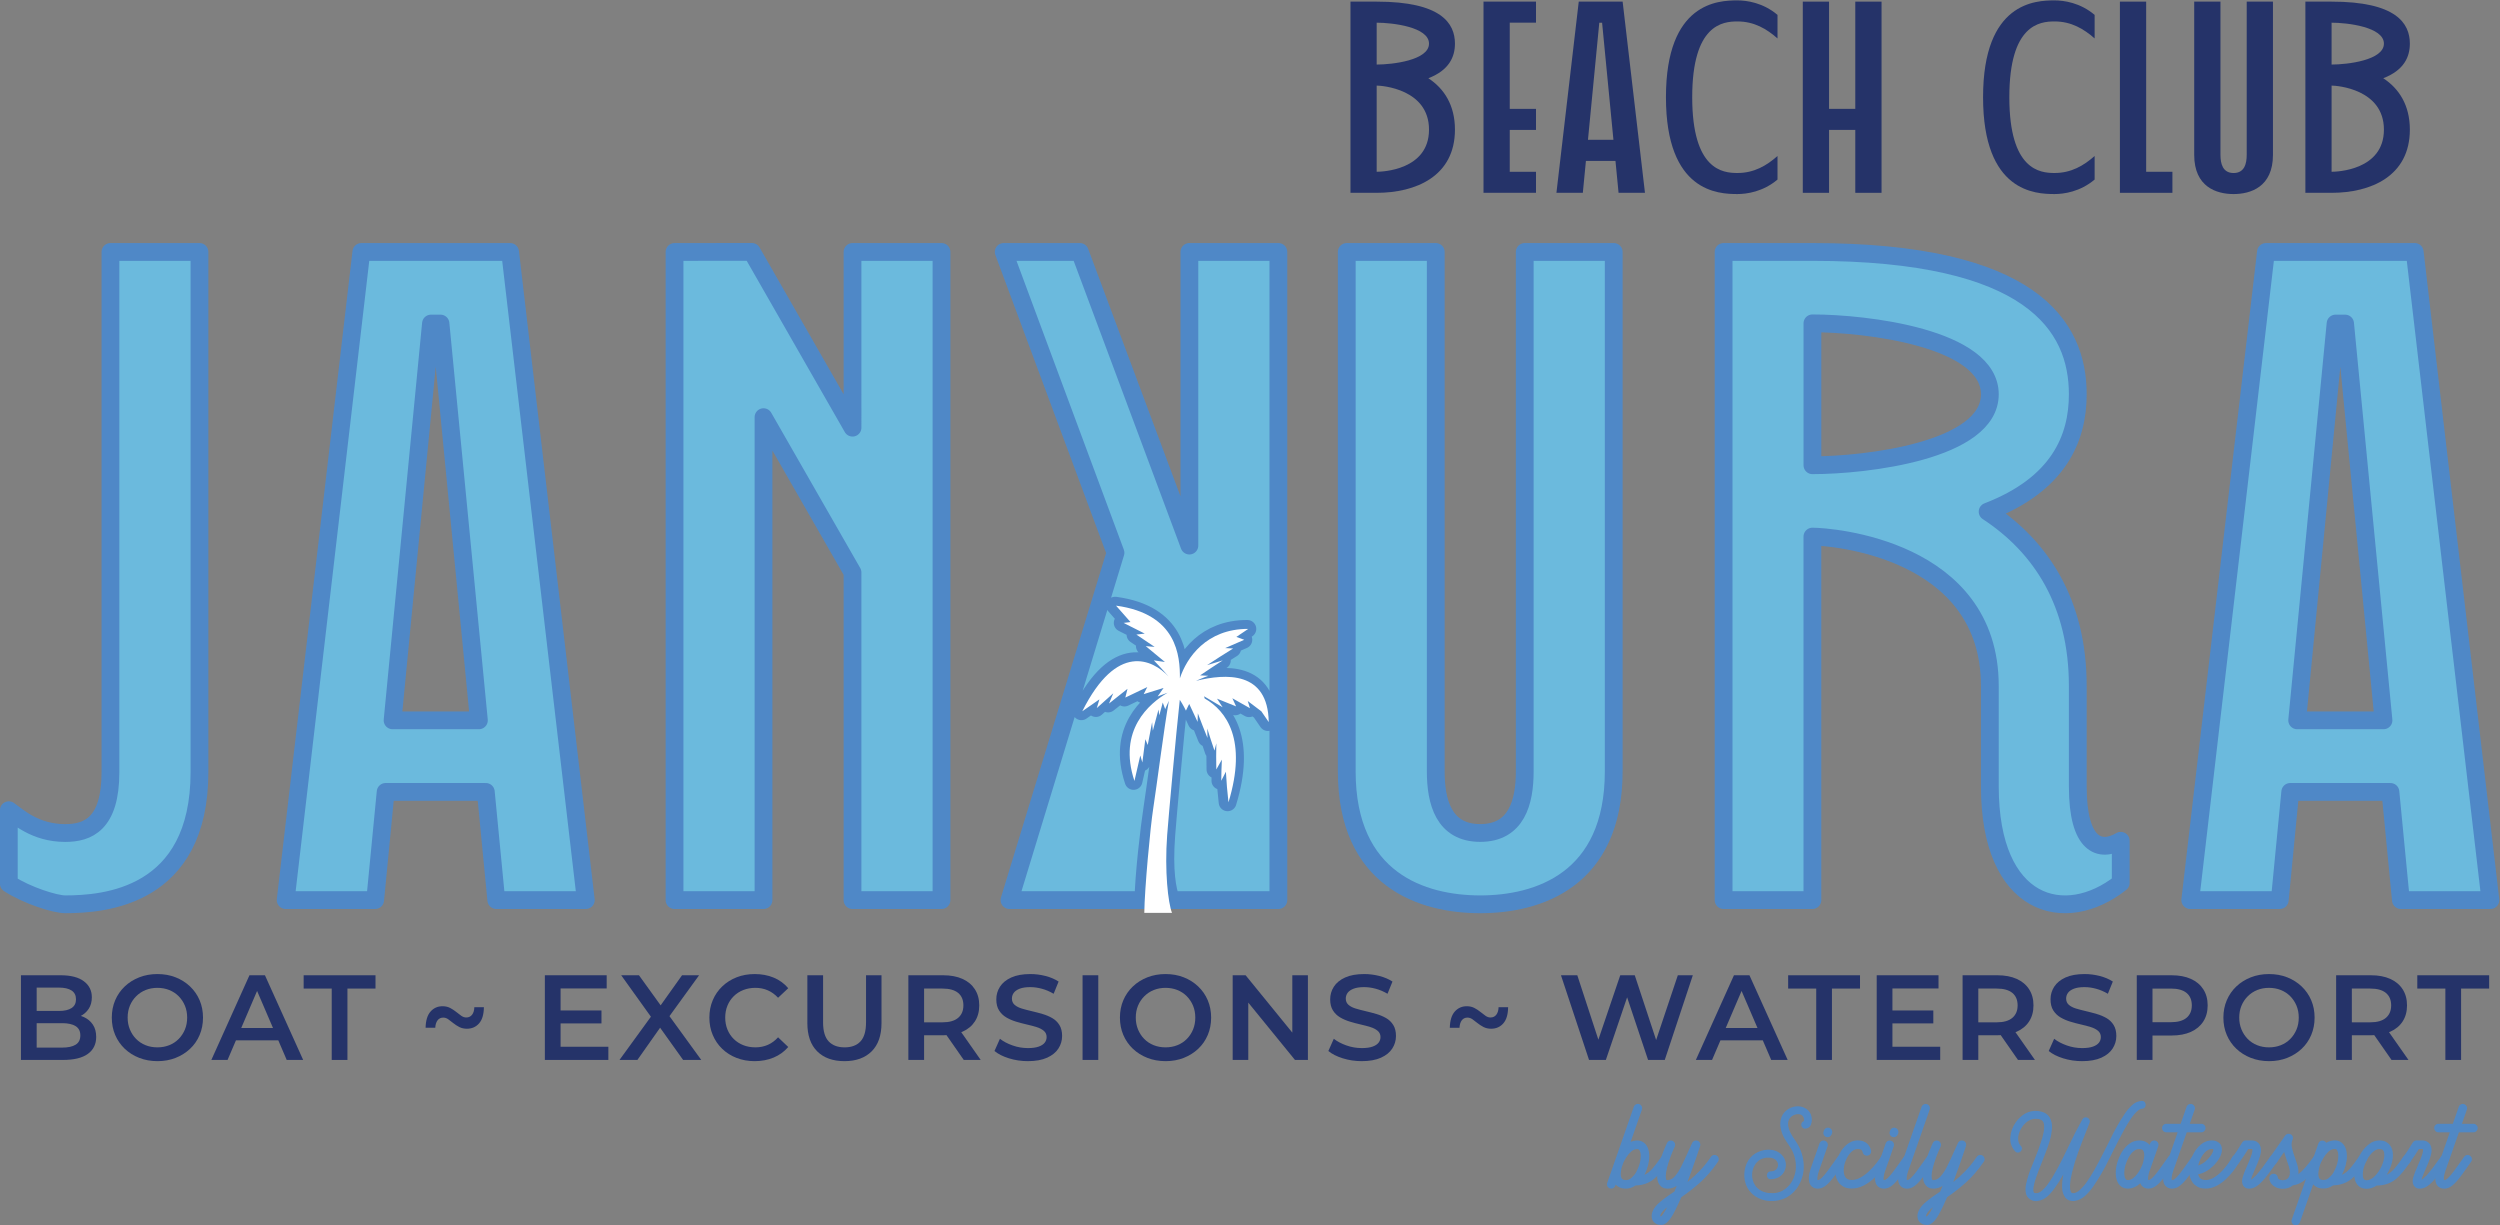 <?xml version="1.0" encoding="UTF-8" standalone="no"?>
<!-- Created with Inkscape (http://www.inkscape.org/) -->

<svg
   version="1.1"
   id="svg2"
   width="936.654"
   height="459.052"
   viewBox="0 0 936.654 459.052"
   sodipodi:docname="logo_Jancura beachClub.pdf"
   xmlns:inkscape="http://www.inkscape.org/namespaces/inkscape"
   xmlns:sodipodi="http://sodipodi.sourceforge.net/DTD/sodipodi-0.dtd"
   xmlns="http://www.w3.org/2000/svg"
   xmlns:svg="http://www.w3.org/2000/svg">
  <rect x="0" y="0" width="936.654" height="459.052" fill="#808080" stroke="none"/>
  <defs
     id="defs6">
    <clipPath
       clipPathUnits="userSpaceOnUse"
       id="clipPath18">
      <path
         d="M 0,612.283 H 891.91 V 0 H 0 Z"
         id="path16" />
    </clipPath>
  </defs>
  <sodipodi:namedview
     id="namedview4"
     pagecolor="#ffffff"
     bordercolor="#000000"
     borderopacity="0.25"
     inkscape:showpageshadow="2"
     inkscape:pageopacity="0.0"
     inkscape:pagecheckerboard="0"
     inkscape:deskcolor="#d1d1d1"
     showgrid="false" />
  <g
     id="g10"
     inkscape:groupmode="layer"
     inkscape:label="Page 1"
     transform="matrix(1.333,0,0,-1.333,-118.84,595.803)">
    <g
       id="g12"
       inkscape:export-filename="jankura.svg"
       inkscape:export-xdpi="96"
       inkscape:export-ydpi="96">
      <g
         id="g14"
         clip-path="url(#clipPath18)">
        <g
           id="g20"
           transform="translate(490.799,410.527)">
          <path
             d="m 0,0 c 0,11.405 -13.203,12.379 -14.71,12.379 v -24.22 C -13.205,-11.841 0,-11.404 0,0 m -14.71,18.295 c 4.423,0 14.71,1.194 14.71,5.881 0,4.685 -10.287,5.884 -14.71,5.884 z M 7.291,0 c 0,-13.142 -11.05,-17.759 -22.002,-17.759 h -7.363 v 53.738 h 7.363 c 18.186,0 22.002,-6.109 22.002,-11.803 0,-3.649 -1.574,-7.459 -7.476,-9.729 C 4.26,11.538 7.291,6.87 7.291,0"
             style="fill:#253369;fill-opacity:1;fill-rule:nonzero;stroke:none"
             id="path22" />
        </g>
        <g
           id="g24"
           transform="translate(513.492,440.589)">
          <path
             d="m 0,0 v -24.223 h 7.378 v -5.914 H 0 v -11.768 h 7.378 v -5.916 H -7.379 V 5.917 H 7.378 V 0 Z"
             style="fill:#253369;fill-opacity:1;fill-rule:nonzero;stroke:none"
             id="path26" />
        </g>
        <g
           id="g28"
           transform="translate(542.633,407.673)">
          <path
             d="M 0,0 -3.185,32.898 H -3.974 L -7.156,0 Z M 8.863,-14.903 H 1.442 l -0.868,8.969 h -8.305 l -0.87,-8.969 h -7.42 l 6.275,53.736 H 2.588 Z"
             style="fill:#253369;fill-opacity:1;fill-rule:nonzero;stroke:none"
             id="path30" />
        </g>
        <g
           id="g32"
           transform="translate(564.777,419.638)">
          <path
             d="m 0,0 c 0,-20.465 8.578,-21.299 12.713,-21.299 4.704,0 8.234,2.103 11.26,4.778 v -6.618 c -4.06,-3.446 -8.668,-4.077 -11.26,-4.077 -5.341,0 -20.095,0.497 -20.095,27.216 10e-4,26.718 14.754,27.215 20.095,27.215 2.592,0 7.2,-0.631 11.26,-4.076 V 16.522 C 20.947,19.196 17.417,21.3 12.713,21.3 8.578,21.3 0,20.466 0,0"
             style="fill:#253369;fill-opacity:1;fill-rule:nonzero;stroke:none"
             id="path34" />
        </g>
        <g
           id="g36"
           transform="translate(617.992,446.506)">
          <path
             d="m 0,0 v -53.738 h -7.379 v 17.683 h -7.378 v -17.683 h -7.378 V 0 h 7.378 v -30.14 h 7.378 V 0 Z"
             style="fill:#253369;fill-opacity:1;fill-rule:nonzero;stroke:none"
             id="path38" />
        </g>
        <g
           id="g40"
           transform="translate(653.908,419.638)">
          <path
             d="m 0,0 c 0,-20.465 8.578,-21.299 12.713,-21.299 4.704,0 8.234,2.103 11.26,4.778 v -6.618 c -4.06,-3.446 -8.668,-4.077 -11.26,-4.077 -5.341,0 -20.095,0.497 -20.095,27.216 10e-4,26.718 14.754,27.215 20.095,27.215 2.592,0 7.2,-0.631 11.26,-4.076 V 16.522 C 20.947,19.196 17.417,21.3 12.713,21.3 8.578,21.3 0,20.466 0,0"
             style="fill:#253369;fill-opacity:1;fill-rule:nonzero;stroke:none"
             id="path42" />
        </g>
        <g
           id="g44"
           transform="translate(699.744,398.684)">
          <path
             d="m 0,0 v -5.916 h -14.757 v 53.738 h 7.379 V 0 Z"
             style="fill:#253369;fill-opacity:1;fill-rule:nonzero;stroke:none"
             id="path46" />
        </g>
        <g
           id="g48"
           transform="translate(728.005,446.506)">
          <path
             d="m 0,0 v -43.064 c 0,-9.029 -6.287,-11.023 -11.067,-11.023 -4.782,0 -11.068,1.994 -11.068,11.023 V 0 h 7.379 v -43.064 c 0,-2.532 0.662,-5.109 3.689,-5.109 3.026,0 3.689,2.579 3.689,5.109 V 0 Z"
             style="fill:#253369;fill-opacity:1;fill-rule:nonzero;stroke:none"
             id="path50" />
        </g>
        <g
           id="g52"
           transform="translate(759.191,410.527)">
          <path
             d="m 0,0 c 0,11.405 -13.203,12.379 -14.71,12.379 v -24.22 C -13.205,-11.841 0,-11.404 0,0 m -14.71,18.295 c 4.423,0 14.71,1.194 14.71,5.881 0,4.685 -10.287,5.884 -14.71,5.884 z M 7.291,0 c 0,-13.142 -11.05,-17.759 -22.002,-17.759 h -7.363 v 53.738 h 7.363 c 18.186,0 22.002,-6.109 22.002,-11.803 0,-3.649 -1.573,-7.459 -7.476,-9.729 C 4.26,11.538 7.291,6.87 7.291,0"
             style="fill:#253369;fill-opacity:1;fill-rule:nonzero;stroke:none"
             id="path54" />
        </g>
        <g
           id="g56"
           transform="translate(99.461,152.518)">
          <path
             d="m 0,0 h 7.14 c 1.654,0 2.923,0.272 3.807,0.816 0.885,0.544 1.326,1.416 1.326,2.619 0,1.177 -0.441,2.044 -1.326,2.6 C 10.063,6.591 8.794,6.868 7.14,6.868 h -7.481 v 3.434 h 6.597 c 1.541,0 2.724,0.272 3.553,0.816 0.827,0.544 1.241,1.361 1.241,2.448 0,1.111 -0.414,1.938 -1.241,2.482 -0.829,0.544 -2.012,0.816 -3.553,0.816 H 0 Z m -4.421,-3.468 v 23.8 H 6.731 c 2.857,0 5.033,-0.561 6.529,-1.683 1.496,-1.122 2.244,-2.624 2.244,-4.504 0,-1.27 -0.295,-2.353 -0.885,-3.248 C 14.03,10.002 13.242,9.311 12.257,8.823 11.271,8.336 10.199,8.092 9.044,8.092 l 0.611,1.224 c 1.338,0 2.539,-0.244 3.605,-0.731 1.064,-0.487 1.909,-1.195 2.533,-2.125 0.623,-0.93 0.935,-2.085 0.935,-3.468 0,-2.04 -0.783,-3.627 -2.346,-4.76 -1.565,-1.133 -3.888,-1.7 -6.971,-1.7 z"
             style="fill:#253369;fill-opacity:1;fill-rule:nonzero;stroke:none"
             id="path58" />
        </g>
        <g
           id="g60"
           transform="translate(133.392,152.586)">
          <path
             d="m 0,0 c 1.201,0 2.313,0.204 3.332,0.612 1.021,0.408 1.904,0.992 2.652,1.751 0.748,0.759 1.331,1.643 1.751,2.652 0.419,1.008 0.629,2.125 0.629,3.349 0,1.224 -0.21,2.34 -0.629,3.349 -0.42,1.008 -1.003,1.892 -1.751,2.652 -0.748,0.759 -1.631,1.343 -2.652,1.751 -1.019,0.407 -2.131,0.612 -3.332,0.612 -1.201,0 -2.307,-0.205 -3.314,-0.612 -1.009,-0.408 -1.894,-0.992 -2.653,-1.751 -0.76,-0.76 -1.348,-1.644 -1.767,-2.652 -0.42,-1.009 -0.629,-2.125 -0.629,-3.349 0,-1.202 0.209,-2.312 0.629,-3.332 0.419,-1.02 1.003,-1.91 1.751,-2.669 C -5.235,1.604 -4.352,1.02 -3.332,0.612 -2.312,0.204 -1.201,0 0,0 m 0.034,-3.876 c -1.858,0 -3.57,0.306 -5.134,0.918 -1.564,0.612 -2.923,1.467 -4.08,2.566 -1.156,1.1 -2.051,2.392 -2.685,3.877 -0.636,1.484 -0.952,3.111 -0.952,4.879 0,1.768 0.316,3.394 0.952,4.879 0.634,1.485 1.529,2.777 2.685,3.876 1.157,1.099 2.516,1.955 4.08,2.567 1.564,0.612 3.264,0.918 5.1,0.918 1.858,0 3.564,-0.306 5.117,-0.918 1.553,-0.612 2.907,-1.468 4.064,-2.567 1.155,-1.099 2.05,-2.391 2.685,-3.876 0.635,-1.485 0.952,-3.111 0.952,-4.879 0,-1.768 -0.317,-3.4 -0.952,-4.896 C 11.231,1.972 10.336,0.68 9.181,-0.408 8.024,-1.496 6.67,-2.346 5.117,-2.958 3.564,-3.57 1.87,-3.876 0.034,-3.876"
             style="fill:#253369;fill-opacity:1;fill-rule:nonzero;stroke:none"
             id="path62" />
        </g>
        <g
           id="g64"
           transform="translate(153.486,154.558)">
          <path
             d="M 0,0 1.19,3.468 H 14.042 L 15.232,0 Z m -4.93,-5.508 10.71,23.8 h 4.352 l 10.744,-23.8 H 16.252 L 7.038,15.946 h 1.768 l -9.18,-21.454 z"
             style="fill:#253369;fill-opacity:1;fill-rule:nonzero;stroke:none"
             id="path66" />
        </g>
        <g
           id="g68"
           transform="translate(182.387,149.05)">
          <path
             d="M 0,0 V 20.06 H -7.888 V 23.8 H 12.308 V 20.06 H 4.42 V 0 Z"
             style="fill:#253369;fill-opacity:1;fill-rule:nonzero;stroke:none"
             id="path70" />
        </g>
        <g
           id="g72"
           transform="translate(220.398,157.822)">
          <path
             d="m 0,0 c -0.816,0 -1.53,0.158 -2.143,0.476 -0.611,0.317 -1.172,0.679 -1.682,1.087 -0.51,0.409 -0.987,0.771 -1.428,1.088 -0.442,0.318 -0.913,0.477 -1.411,0.477 -0.68,0 -1.213,-0.256 -1.598,-0.766 C -8.647,1.853 -8.863,1.155 -8.908,0.271 h -2.72 c 0.045,2.041 0.51,3.559 1.394,4.556 0.883,0.997 2.005,1.496 3.366,1.496 0.816,0 1.535,-0.164 2.159,-0.493 0.623,-0.328 1.184,-0.696 1.683,-1.104 0.499,-0.409 0.974,-0.771 1.428,-1.088 0.453,-0.318 0.918,-0.477 1.394,-0.477 0.702,0 1.252,0.261 1.649,0.782 0.396,0.522 0.606,1.225 0.629,2.109 H 4.76 C 4.737,4.012 4.284,2.493 3.399,1.495 2.516,0.498 1.382,0 0,0"
             style="fill:#253369;fill-opacity:1;fill-rule:nonzero;stroke:none"
             id="path74" />
        </g>
        <path
           d="m 246.373,162.956 h 11.832 v -3.639 h -11.832 z m 0.34,-10.2 h 13.43 v -3.706 h -17.85 v 23.8 h 17.374 v -3.707 h -12.954 z"
           style="fill:#253369;fill-opacity:1;fill-rule:nonzero;stroke:none"
           id="path76" />
        <g
           id="g78"
           transform="translate(263.271,149.05)">
          <path
             d="M 0,0 10.03,13.804 V 10.472 L 0.477,23.8 h 4.997 l 7.106,-9.86 -2.04,-0.034 7.038,9.894 h 4.794 L 12.886,10.71 v 3.196 L 22.984,0 h -5.1 l -7.48,10.472 H 12.41 L 5.032,0 Z"
             style="fill:#253369;fill-opacity:1;fill-rule:nonzero;stroke:none"
             id="path80" />
        </g>
        <g
           id="g82"
           transform="translate(301.249,148.71)">
          <path
             d="m 0,0 c -1.813,0 -3.497,0.301 -5.049,0.9 -1.553,0.601 -2.902,1.452 -4.046,2.551 -1.145,1.099 -2.035,2.397 -2.669,3.893 -0.635,1.496 -0.952,3.128 -0.952,4.896 0,1.768 0.317,3.4 0.952,4.896 0.634,1.496 1.53,2.793 2.686,3.893 1.156,1.099 2.504,1.949 4.046,2.55 1.541,0.6 3.23,0.9 5.066,0.9 1.949,0 3.728,-0.333 5.338,-1.002 1.609,-0.669 2.969,-1.661 4.08,-2.975 L 6.596,17.815 c -0.862,0.93 -1.825,1.627 -2.89,2.092 -1.065,0.464 -2.222,0.697 -3.468,0.697 -1.247,0 -2.386,-0.205 -3.417,-0.612 -1.032,-0.408 -1.927,-0.986 -2.686,-1.734 -0.76,-0.748 -1.349,-1.632 -1.768,-2.653 -0.42,-1.019 -0.629,-2.141 -0.629,-3.365 0,-1.224 0.209,-2.346 0.629,-3.366 0.419,-1.02 1.008,-1.904 1.768,-2.652 0.759,-0.748 1.654,-1.326 2.686,-1.734 1.031,-0.408 2.17,-0.612 3.417,-0.612 1.246,0 2.403,0.232 3.468,0.697 1.065,0.464 2.028,1.173 2.89,2.125 L 9.452,3.978 C 8.341,2.686 6.981,1.7 5.372,1.02 3.762,0.34 1.972,0 0,0"
             style="fill:#253369;fill-opacity:1;fill-rule:nonzero;stroke:none"
             id="path84" />
        </g>
        <g
           id="g86"
           transform="translate(326.511,148.71)">
          <path
             d="m 0,0 c -3.264,0 -5.819,0.918 -7.667,2.754 -1.848,1.836 -2.771,4.488 -2.771,7.956 v 13.43 h 4.42 V 10.88 c 0,-2.448 0.527,-4.228 1.581,-5.338 1.054,-1.111 2.544,-1.666 4.471,-1.666 1.926,0 3.411,0.555 4.454,1.666 1.042,1.11 1.564,2.89 1.564,5.338 v 13.26 h 4.352 V 10.71 C 10.404,7.242 9.48,4.59 7.633,2.754 5.785,0.918 3.241,0 0,0"
             style="fill:#253369;fill-opacity:1;fill-rule:nonzero;stroke:none"
             id="path88" />
        </g>
        <g
           id="g90"
           transform="translate(360.034,149.05)">
          <path
             d="m 0,0 -6.018,8.636 h 4.726 L 4.76,0 Z m -11.151,8.466 -1.973,2.108 h 7.141 c 1.949,0 3.417,0.419 4.402,1.258 0.986,0.838 1.479,2.006 1.479,3.502 0,1.519 -0.493,2.686 -1.479,3.502 -0.985,0.816 -2.453,1.224 -4.402,1.224 h -7.141 l 1.973,2.176 z M -15.572,0 v 23.8 h 9.792 c 2.108,0 3.916,-0.34 5.424,-1.02 1.506,-0.68 2.669,-1.655 3.484,-2.924 0.816,-1.27 1.225,-2.777 1.225,-4.522 0,-1.746 -0.409,-3.247 -1.225,-4.505 C 2.313,9.571 1.15,8.607 -0.356,7.939 -1.864,7.271 -3.672,6.936 -5.78,6.936 h -7.344 l 1.973,2.006 V 0 Z"
             style="fill:#253369;fill-opacity:1;fill-rule:nonzero;stroke:none"
             id="path92" />
        </g>
        <g
           id="g94"
           transform="translate(378.054,148.71)">
          <path
             d="m 0,0 c -1.858,0 -3.638,0.267 -5.338,0.799 -1.7,0.532 -3.049,1.218 -4.046,2.056 l 1.53,3.435 C -6.902,5.542 -5.724,4.918 -4.318,4.42 -2.913,3.921 -1.474,3.672 0,3.672 c 1.246,0 2.255,0.136 3.026,0.408 0.77,0.272 1.337,0.64 1.7,1.105 0.362,0.464 0.545,0.991 0.545,1.581 0,0.725 -0.262,1.309 -0.783,1.751 -0.521,0.442 -1.196,0.793 -2.023,1.054 -0.827,0.26 -1.745,0.504 -2.754,0.731 -1.009,0.226 -2.018,0.493 -3.026,0.799 -1.009,0.306 -1.927,0.702 -2.754,1.19 -0.827,0.487 -1.502,1.139 -2.023,1.955 -0.521,0.816 -0.782,1.858 -0.782,3.128 0,1.292 0.346,2.476 1.037,3.553 0.691,1.076 1.745,1.938 3.162,2.584 1.416,0.646 3.213,0.968 5.389,0.968 1.428,0 2.845,-0.181 4.25,-0.543 1.405,-0.363 2.629,-0.884 3.672,-1.564 L 7.242,18.937 c -1.066,0.635 -2.165,1.106 -3.298,1.412 -1.133,0.306 -2.221,0.459 -3.264,0.459 -1.224,0 -2.216,-0.148 -2.975,-0.442 -0.76,-0.295 -1.314,-0.68 -1.666,-1.156 -0.351,-0.477 -0.527,-1.021 -0.527,-1.632 0,-0.725 0.255,-1.309 0.765,-1.751 0.51,-0.442 1.178,-0.788 2.006,-1.037 C -0.89,14.54 0.034,14.297 1.054,14.059 2.074,13.821 3.088,13.554 4.097,13.26 5.105,12.965 6.023,12.58 6.851,12.104 7.678,11.628 8.347,10.981 8.856,10.166 9.367,9.35 9.622,8.318 9.622,7.072 9.622,5.802 9.276,4.629 8.585,3.553 7.894,2.476 6.834,1.615 5.405,0.969 3.978,0.323 2.176,0 0,0"
             style="fill:#253369;fill-opacity:1;fill-rule:nonzero;stroke:none"
             id="path96" />
        </g>
        <path
           d="m 393.422,172.85 h 4.42 v -23.8 h -4.42 z"
           style="fill:#253369;fill-opacity:1;fill-rule:nonzero;stroke:none"
           id="path98" />
        <g
           id="g100"
           transform="translate(416.745,152.586)">
          <path
             d="m 0,0 c 1.201,0 2.312,0.204 3.332,0.612 1.02,0.408 1.903,0.992 2.651,1.751 0.748,0.759 1.331,1.643 1.751,2.652 0.419,1.008 0.629,2.125 0.629,3.349 0,1.224 -0.21,2.34 -0.629,3.349 -0.42,1.008 -1.003,1.892 -1.751,2.652 -0.748,0.759 -1.631,1.343 -2.651,1.751 -1.02,0.407 -2.131,0.612 -3.332,0.612 -1.202,0 -2.308,-0.205 -3.315,-0.612 -1.009,-0.408 -1.893,-0.992 -2.653,-1.751 -0.76,-0.76 -1.348,-1.644 -1.767,-2.652 -0.42,-1.009 -0.629,-2.125 -0.629,-3.349 0,-1.202 0.209,-2.312 0.629,-3.332 0.419,-1.02 1.003,-1.91 1.751,-2.669 C -5.236,1.604 -4.353,1.02 -3.332,0.612 -2.313,0.204 -1.202,0 0,0 m 0.033,-3.876 c -1.858,0 -3.569,0.306 -5.134,0.918 -1.563,0.612 -2.923,1.467 -4.08,2.566 -1.156,1.1 -2.051,2.392 -2.685,3.877 -0.635,1.484 -0.952,3.111 -0.952,4.879 0,1.768 0.317,3.394 0.952,4.879 0.634,1.485 1.529,2.777 2.685,3.876 1.157,1.099 2.517,1.955 4.08,2.567 1.565,0.612 3.264,0.918 5.101,0.918 1.857,0 3.563,-0.306 5.116,-0.918 1.553,-0.612 2.907,-1.468 4.064,-2.567 1.156,-1.099 2.05,-2.391 2.685,-3.876 0.635,-1.485 0.952,-3.111 0.952,-4.879 0,-1.768 -0.317,-3.4 -0.952,-4.896 C 11.23,1.972 10.336,0.68 9.18,-0.408 8.023,-1.496 6.669,-2.346 5.116,-2.958 3.563,-3.57 1.869,-3.876 0.033,-3.876"
             style="fill:#253369;fill-opacity:1;fill-rule:nonzero;stroke:none"
             id="path102" />
        </g>
        <g
           id="g104"
           transform="translate(435.615,149.05)">
          <path
             d="M 0,0 V 23.8 H 3.638 L 18.563,5.474 H 16.762 V 23.8 h 4.385 V 0 H 17.51 L 2.584,18.326 H 4.386 V 0 Z"
             style="fill:#253369;fill-opacity:1;fill-rule:nonzero;stroke:none"
             id="path106" />
        </g>
        <g
           id="g108"
           transform="translate(471.893,148.71)">
          <path
             d="m 0,0 c -1.859,0 -3.639,0.267 -5.338,0.799 -1.7,0.532 -3.049,1.218 -4.046,2.056 l 1.53,3.435 C -6.902,5.542 -5.724,4.918 -4.318,4.42 -2.913,3.921 -1.474,3.672 0,3.672 1.246,3.672 2.255,3.808 3.025,4.08 3.796,4.352 4.363,4.72 4.726,5.185 5.088,5.649 5.27,6.176 5.27,6.766 5.27,7.491 5.009,8.075 4.487,8.517 3.966,8.959 3.292,9.31 2.465,9.571 c -0.828,0.26 -1.746,0.504 -2.754,0.731 -1.009,0.226 -2.018,0.493 -3.026,0.799 -1.009,0.306 -1.927,0.702 -2.754,1.19 -0.827,0.487 -1.502,1.139 -2.023,1.955 -0.522,0.816 -0.782,1.858 -0.782,3.128 0,1.292 0.345,2.476 1.037,3.553 0.691,1.076 1.745,1.938 3.162,2.584 1.416,0.646 3.213,0.968 5.389,0.968 1.428,0 2.844,-0.181 4.25,-0.543 1.405,-0.363 2.629,-0.884 3.672,-1.564 L 7.242,18.937 c -1.066,0.635 -2.165,1.106 -3.299,1.412 -1.132,0.306 -2.221,0.459 -3.263,0.459 -1.224,0 -2.216,-0.148 -2.975,-0.442 -0.76,-0.295 -1.315,-0.68 -1.666,-1.156 -0.351,-0.477 -0.527,-1.021 -0.527,-1.632 0,-0.725 0.255,-1.309 0.764,-1.751 0.511,-0.442 1.179,-0.788 2.007,-1.037 C -0.89,14.54 0.034,14.297 1.054,14.059 2.074,13.821 3.088,13.554 4.097,13.26 5.105,12.965 6.023,12.58 6.851,12.104 7.678,11.628 8.347,10.981 8.856,10.166 9.367,9.35 9.622,8.318 9.622,7.072 9.622,5.802 9.276,4.629 8.585,3.553 7.894,2.476 6.834,1.615 5.406,0.969 3.978,0.323 2.176,0 0,0"
             style="fill:#253369;fill-opacity:1;fill-rule:nonzero;stroke:none"
             id="path110" />
        </g>
        <g
           id="g112"
           transform="translate(508.273,157.822)">
          <path
             d="m 0,0 c -0.815,0 -1.53,0.158 -2.142,0.476 -0.612,0.317 -1.172,0.679 -1.683,1.087 -0.51,0.409 -0.986,0.771 -1.428,1.088 -0.442,0.318 -0.913,0.477 -1.411,0.477 -0.68,0 -1.213,-0.256 -1.598,-0.766 -0.385,-0.509 -0.6,-1.207 -0.646,-2.091 h -2.72 c 0.045,2.041 0.51,3.559 1.395,4.556 0.883,0.997 2.005,1.496 3.365,1.496 0.816,0 1.535,-0.164 2.159,-0.493 0.623,-0.328 1.185,-0.696 1.684,-1.104 0.498,-0.409 0.973,-0.771 1.427,-1.088 0.453,-0.318 0.918,-0.477 1.394,-0.477 0.702,0 1.252,0.261 1.649,0.782 0.397,0.522 0.607,1.225 0.629,2.109 H 4.76 C 4.737,4.012 4.284,2.493 3.4,1.495 2.517,0.498 1.383,0 0,0"
             style="fill:#253369;fill-opacity:1;fill-rule:nonzero;stroke:none"
             id="path114" />
        </g>
        <g
           id="g116"
           transform="translate(535.777,149.05)">
          <path
             d="m 0,0 -7.888,23.8 h 4.59 L 3.74,2.278 H 1.462 L 8.772,23.8 h 4.081 L 19.958,2.278 h -2.21 L 24.956,23.8 h 4.216 L 21.284,0 h -4.691 l -6.494,19.414 h 1.223 L 4.727,0 Z"
             style="fill:#253369;fill-opacity:1;fill-rule:nonzero;stroke:none"
             id="path118" />
        </g>
        <g
           id="g120"
           transform="translate(570.729,154.558)">
          <path
             d="M 0,0 1.19,3.468 H 14.042 L 15.232,0 Z m -4.93,-5.508 10.71,23.8 h 4.352 l 10.744,-23.8 H 16.252 L 7.038,15.946 H 8.807 L -0.374,-5.508 Z"
             style="fill:#253369;fill-opacity:1;fill-rule:nonzero;stroke:none"
             id="path122" />
        </g>
        <g
           id="g124"
           transform="translate(599.63,149.05)">
          <path
             d="M 0,0 V 20.06 H -7.889 V 23.8 H 12.308 V 20.06 H 4.42 V 0 Z"
             style="fill:#253369;fill-opacity:1;fill-rule:nonzero;stroke:none"
             id="path126" />
        </g>
        <path
           d="m 620.71,162.956 h 11.832 v -3.639 H 620.71 Z m 0.34,-10.2 h 13.43 v -3.706 h -17.85 v 23.8 h 17.374 v -3.707 H 621.05 Z"
           style="fill:#253369;fill-opacity:1;fill-rule:nonzero;stroke:none"
           id="path128" />
        <g
           id="g130"
           transform="translate(656.341,149.05)">
          <path
             d="m 0,0 -6.018,8.636 h 4.726 L 4.761,0 Z m -11.151,8.466 -1.973,2.108 h 7.141 c 1.949,0 3.417,0.419 4.402,1.258 0.986,0.838 1.479,2.006 1.479,3.502 0,1.519 -0.493,2.686 -1.479,3.502 -0.985,0.816 -2.453,1.224 -4.402,1.224 h -7.141 l 1.973,2.176 z M -15.571,0 v 23.8 h 9.792 c 2.107,0 3.915,-0.34 5.423,-1.02 1.506,-0.68 2.669,-1.655 3.485,-2.924 0.815,-1.27 1.224,-2.777 1.224,-4.522 0,-1.746 -0.409,-3.247 -1.224,-4.505 C 2.313,9.571 1.15,8.607 -0.356,7.939 -1.864,7.271 -3.672,6.936 -5.779,6.936 h -7.345 l 1.973,2.006 V 0 Z"
             style="fill:#253369;fill-opacity:1;fill-rule:nonzero;stroke:none"
             id="path132" />
        </g>
        <g
           id="g134"
           transform="translate(674.361,148.71)">
          <path
             d="m 0,0 c -1.859,0 -3.639,0.267 -5.338,0.799 -1.7,0.532 -3.049,1.218 -4.046,2.056 l 1.53,3.435 C -6.902,5.542 -5.724,4.918 -4.318,4.42 -2.913,3.921 -1.474,3.672 0,3.672 1.246,3.672 2.255,3.808 3.025,4.08 3.796,4.352 4.363,4.72 4.726,5.185 5.088,5.649 5.27,6.176 5.27,6.766 5.27,7.491 5.009,8.075 4.487,8.517 3.966,8.959 3.292,9.31 2.465,9.571 c -0.828,0.26 -1.746,0.504 -2.754,0.731 -1.009,0.226 -2.018,0.493 -3.026,0.799 -1.009,0.306 -1.927,0.702 -2.754,1.19 -0.827,0.487 -1.502,1.139 -2.023,1.955 -0.522,0.816 -0.782,1.858 -0.782,3.128 0,1.292 0.345,2.476 1.037,3.553 0.691,1.076 1.745,1.938 3.162,2.584 1.416,0.646 3.213,0.968 5.389,0.968 1.428,0 2.844,-0.181 4.25,-0.543 1.405,-0.363 2.629,-0.884 3.672,-1.564 L 7.242,18.937 c -1.066,0.635 -2.165,1.106 -3.299,1.412 -1.132,0.306 -2.221,0.459 -3.263,0.459 -1.224,0 -2.216,-0.148 -2.975,-0.442 -0.76,-0.295 -1.315,-0.68 -1.666,-1.156 -0.351,-0.477 -0.527,-1.021 -0.527,-1.632 0,-0.725 0.255,-1.309 0.764,-1.751 0.511,-0.442 1.179,-0.788 2.007,-1.037 C -0.89,14.54 0.034,14.297 1.054,14.059 2.074,13.821 3.088,13.554 4.097,13.26 5.105,12.965 6.023,12.58 6.851,12.104 7.678,11.628 8.347,10.981 8.856,10.166 9.367,9.35 9.622,8.318 9.622,7.072 9.622,5.802 9.276,4.629 8.585,3.553 7.894,2.476 6.834,1.615 5.406,0.969 3.978,0.323 2.176,0 0,0"
             style="fill:#253369;fill-opacity:1;fill-rule:nonzero;stroke:none"
             id="path136" />
        </g>
        <g
           id="g138"
           transform="translate(694.149,157.516)">
          <path
             d="m 0,0 -1.973,2.143 h 7.141 c 1.949,0 3.417,0.413 4.402,1.24 0.987,0.827 1.48,1.989 1.48,3.485 0,1.519 -0.493,2.686 -1.48,3.502 -0.985,0.817 -2.453,1.224 -4.402,1.224 H -1.973 L 0,13.771 Z m -4.42,-8.466 v 23.8 h 9.792 c 2.107,0 3.915,-0.34 5.423,-1.02 1.507,-0.68 2.669,-1.655 3.485,-2.923 0.816,-1.271 1.224,-2.778 1.224,-4.523 0,-1.746 -0.408,-3.253 -1.224,-4.522 -0.816,-1.27 -1.978,-2.243 -3.485,-2.924 -1.508,-0.68 -3.316,-1.02 -5.423,-1.02 H -1.973 L 0,0.477 v -8.943 z"
             style="fill:#253369;fill-opacity:1;fill-rule:nonzero;stroke:none"
             id="path140" />
        </g>
        <g
           id="g142"
           transform="translate(726.891,152.586)">
          <path
             d="m 0,0 c 1.201,0 2.312,0.204 3.332,0.612 1.02,0.408 1.903,0.992 2.651,1.751 0.748,0.759 1.331,1.643 1.751,2.652 0.419,1.008 0.629,2.125 0.629,3.349 0,1.224 -0.21,2.34 -0.629,3.349 -0.42,1.008 -1.003,1.892 -1.751,2.652 -0.748,0.759 -1.631,1.343 -2.651,1.751 -1.02,0.407 -2.131,0.612 -3.332,0.612 -1.202,0 -2.308,-0.205 -3.315,-0.612 -1.009,-0.408 -1.893,-0.992 -2.653,-1.751 -0.76,-0.76 -1.348,-1.644 -1.767,-2.652 -0.42,-1.009 -0.629,-2.125 -0.629,-3.349 0,-1.202 0.209,-2.312 0.629,-3.332 0.419,-1.02 1.003,-1.91 1.751,-2.669 C -5.236,1.604 -4.353,1.02 -3.332,0.612 -2.313,0.204 -1.202,0 0,0 m 0.033,-3.876 c -1.858,0 -3.569,0.306 -5.134,0.918 -1.563,0.612 -2.923,1.467 -4.08,2.566 -1.156,1.1 -2.051,2.392 -2.685,3.877 -0.635,1.484 -0.952,3.111 -0.952,4.879 0,1.768 0.317,3.394 0.952,4.879 0.634,1.485 1.529,2.777 2.685,3.876 1.157,1.099 2.517,1.955 4.08,2.567 1.565,0.612 3.264,0.918 5.101,0.918 1.857,0 3.563,-0.306 5.116,-0.918 1.553,-0.612 2.907,-1.468 4.064,-2.567 1.156,-1.099 2.05,-2.391 2.685,-3.876 0.635,-1.485 0.952,-3.111 0.952,-4.879 0,-1.768 -0.317,-3.4 -0.952,-4.896 C 11.23,1.972 10.336,0.68 9.18,-0.408 8.023,-1.496 6.669,-2.346 5.116,-2.958 3.563,-3.57 1.869,-3.876 0.033,-3.876"
             style="fill:#253369;fill-opacity:1;fill-rule:nonzero;stroke:none"
             id="path144" />
        </g>
        <g
           id="g146"
           transform="translate(761.332,149.05)">
          <path
             d="m 0,0 -6.018,8.636 h 4.726 L 4.761,0 Z m -11.151,8.466 -1.973,2.108 h 7.141 c 1.949,0 3.417,0.419 4.402,1.258 0.986,0.838 1.479,2.006 1.479,3.502 0,1.519 -0.493,2.686 -1.479,3.502 -0.985,0.816 -2.453,1.224 -4.402,1.224 h -7.141 l 1.973,2.176 z M -15.571,0 v 23.8 h 9.792 c 2.107,0 3.915,-0.34 5.423,-1.02 1.506,-0.68 2.669,-1.655 3.485,-2.924 0.815,-1.27 1.224,-2.777 1.224,-4.522 0,-1.746 -0.409,-3.247 -1.224,-4.505 C 2.313,9.571 1.15,8.607 -0.356,7.939 -1.864,7.271 -3.672,6.936 -5.779,6.936 h -7.345 l 1.973,2.006 V 0 Z"
             style="fill:#253369;fill-opacity:1;fill-rule:nonzero;stroke:none"
             id="path148" />
        </g>
        <g
           id="g150"
           transform="translate(776.463,149.05)">
          <path
             d="M 0,0 V 20.06 H -7.889 V 23.8 H 12.308 V 20.06 H 4.42 V 0 Z"
             style="fill:#253369;fill-opacity:1;fill-rule:nonzero;stroke:none"
             id="path152" />
        </g>
        <g
           id="g154"
           transform="translate(549.293,124)">
          <path
             d="m 0,0 c -0.589,0 -1.138,-0.225 -1.647,-0.673 -0.51,-0.448 -0.957,-0.967 -1.338,-1.556 -0.383,-0.588 -0.679,-1.125 -0.89,-1.608 l -0.462,-1.318 c -0.141,-0.545 -0.226,-1.112 -0.257,-1.7 -0.031,-0.589 0.064,-1.064 0.283,-1.424 0.027,-0.044 0.075,-0.099 0.145,-0.165 0.07,-0.066 0.187,-0.128 0.35,-0.185 0.163,-0.058 0.384,-0.086 0.666,-0.086 0.562,0 1.063,0.194 1.503,0.58 0.026,0.018 0.052,0.04 0.079,0.067 0.562,0.509 0.979,1.01 1.252,1.503 0.887,1.59 1.332,3.115 1.332,4.574 0,0.703 -0.115,1.248 -0.343,1.635 C 0.541,-0.119 0.316,0 0,0 m -7.672,-11.048 c -0.316,0.114 -0.545,0.317 -0.685,0.607 -0.141,0.29 -0.159,0.597 -0.053,0.922 l 7.488,21.411 c 0.122,0.316 0.327,0.545 0.612,0.685 0.287,0.141 0.591,0.158 0.917,0.053 0.325,-0.123 0.556,-0.33 0.692,-0.62 0.137,-0.29 0.152,-0.598 0.047,-0.923 L -1.818,2.017 C -1.23,2.28 -0.624,2.412 0,2.412 c 1.143,0 2.044,-0.496 2.703,-1.489 0.475,-0.756 0.712,-1.728 0.712,-2.914 0,-1.705 -0.457,-3.463 -1.371,-5.274 0.826,0.396 1.589,0.998 2.287,1.807 0.699,0.809 1.475,1.828 2.327,3.059 l 0.185,0.25 c 0.202,0.272 0.462,0.435 0.778,0.488 0.316,0.053 0.614,-0.018 0.897,-0.211 C 8.789,-2.074 8.952,-2.334 9.005,-2.65 9.058,-2.967 8.987,-3.266 8.794,-3.547 L 8.609,-3.811 C 7.924,-4.777 7.275,-5.646 6.665,-6.414 6.054,-7.184 5.41,-7.849 4.733,-8.411 c -1.415,-1.16 -3.142,-1.767 -5.18,-1.819 -0.854,-0.589 -1.754,-0.884 -2.703,-0.884 -0.73,0 -1.328,0.114 -1.793,0.343 -0.466,0.228 -0.827,0.492 -1.081,0.791 l -0.119,-0.33 c -0.254,-0.536 -0.632,-0.804 -1.134,-0.804 -0.131,0 -0.264,0.022 -0.395,0.066"
             style="fill:#5088c5;fill-opacity:1;fill-rule:nonzero;stroke:none"
             id="path156" />
        </g>
        <g
           id="g158"
           transform="translate(556.005,105.081)">
          <path
             d="M 0,0 C 0.098,0.044 0.286,0.253 0.567,0.627 0.849,1 1.24,1.657 1.74,2.598 1.389,2.316 1.068,2.035 0.778,1.754 0.365,1.341 0.089,0.98 -0.053,0.673 -0.192,0.365 -0.254,0.154 -0.236,0.04 -0.192,0.022 -0.113,0.009 0,0 m 3.257,6.645 c 0.009,0.008 0.021,0.017 0.04,0.026 L 3.771,6.987 C 3.973,7.479 4.188,8.012 4.417,8.583 3.617,8.056 2.76,7.792 1.846,7.792 c -1.028,0 -1.819,0.413 -2.373,1.239 -0.861,1.301 -0.716,3.683 0.435,7.146 0.413,1.204 0.802,2.227 1.167,3.071 0.364,0.844 0.569,1.306 0.612,1.385 0.15,0.299 0.376,0.503 0.68,0.613 C 2.67,21.355 2.976,21.34 3.283,21.199 3.591,21.05 3.797,20.824 3.902,20.521 4.008,20.218 3.995,19.907 3.863,19.591 3.828,19.547 3.637,19.123 3.29,18.319 2.942,17.515 2.575,16.541 2.189,15.398 1.784,14.124 1.532,13.125 1.431,12.399 1.33,11.675 1.306,11.155 1.358,10.844 1.411,10.531 1.459,10.354 1.504,10.31 1.512,10.292 1.527,10.274 1.55,10.257 c 0.021,-0.018 0.054,-0.032 0.098,-0.046 0.044,-0.013 0.11,-0.02 0.198,-0.02 0.747,0 1.439,0.37 2.077,1.108 0.637,0.738 1.241,1.676 1.812,2.814 0.572,1.138 1.129,2.331 1.675,3.579 0.43,0.985 0.878,1.965 1.344,2.941 0.027,0.07 0.061,0.132 0.105,0.184 v 0.013 c 0.009,0 0.014,0.005 0.014,0.014 h 0.014 v 0.012 c 0.342,0.422 0.786,0.563 1.331,0.422 0.325,-0.105 0.56,-0.3 0.705,-0.586 0.145,-0.286 0.169,-0.595 0.073,-0.929 -0.036,-0.123 -0.39,-1.176 -1.061,-3.158 -0.673,-1.982 -1.51,-4.3 -2.512,-6.955 1.125,0.888 2.25,1.91 3.375,3.066 1.125,1.155 2.206,2.494 3.243,4.014 0.193,0.282 0.448,0.453 0.765,0.514 0.316,0.062 0.615,0 0.896,-0.184 0.281,-0.194 0.452,-0.449 0.515,-0.765 0.06,-0.316 0,-0.619 -0.186,-0.909 C 14.379,12.986 12.659,10.997 10.87,9.42 9.082,7.842 7.361,6.504 5.709,5.405 5.067,3.902 4.47,2.624 3.916,1.569 2.606,-1.085 1.346,-2.412 0.133,-2.412 c -0.589,0 -1.064,0.095 -1.424,0.283 -0.36,0.19 -0.631,0.402 -0.812,0.64 -0.179,0.237 -0.3,0.434 -0.362,0.593 -0.474,1.388 0.049,2.852 1.569,4.39 1.117,1.02 2.5,2.069 4.153,3.151"
             style="fill:#5088c5;fill-opacity:1;fill-rule:nonzero;stroke:none"
             id="path160" />
        </g>
        <g
           id="g162"
           transform="translate(579.567,115.1)">
          <path
             d="M 0,0 C -0.255,1.31 -0.198,2.617 0.171,3.923 0.54,5.228 1.243,6.319 2.28,7.198 3.106,7.849 4.061,8.3 5.141,8.55 6.223,8.801 7.277,8.787 8.305,8.511 9.334,8.233 10.182,7.634 10.85,6.711 11.676,5.384 11.76,4.017 11.1,2.61 10.722,1.89 10.19,1.347 9.505,0.982 8.819,0.617 8.076,0.431 7.277,0.422 6.803,0.439 6.486,0.627 6.328,0.982 c -0.158,0.357 -0.158,0.714 0,1.075 0.158,0.36 0.475,0.553 0.949,0.58 0.017,0 0.043,0.002 0.078,0.007 0.036,0.003 0.076,0.006 0.12,0.006 0.052,0.009 0.098,0.015 0.138,0.02 0.039,0.004 0.066,0.004 0.079,0 C 7.705,2.665 7.694,2.663 7.659,2.663 7.8,2.681 7.94,2.712 8.081,2.756 8.134,2.773 8.182,2.791 8.227,2.809 8.243,2.817 8.261,2.826 8.279,2.835 8.296,2.844 8.31,2.848 8.318,2.848 L 8.635,3.032 8.648,3.046 C 8.701,3.09 8.749,3.134 8.793,3.178 8.802,3.195 8.819,3.217 8.846,3.243 l 0.079,0.079 c 0.017,0.035 0.044,0.071 0.079,0.106 0.053,0.079 0.1,0.158 0.144,0.237 0.018,0.035 0.028,0.058 0.028,0.066 0.008,0.018 0.012,0.031 0.012,0.04 0.044,0.131 0.083,0.263 0.119,0.395 V 4.232 C 9.315,4.268 9.32,4.303 9.32,4.338 9.32,4.461 9.315,4.584 9.307,4.707 9.298,4.751 9.289,4.795 9.281,4.839 9.254,4.936 9.229,5.027 9.201,5.115 9.192,5.124 9.184,5.14 9.176,5.162 9.166,5.184 9.157,5.208 9.148,5.234 9.131,5.27 9.113,5.302 9.096,5.333 9.078,5.363 9.065,5.388 9.057,5.405 9.021,5.467 8.981,5.524 8.938,5.577 V 5.59 H 8.925 C 8.846,5.687 8.762,5.774 8.674,5.854 8.665,5.862 8.652,5.874 8.635,5.887 8.617,5.9 8.6,5.911 8.582,5.92 8.573,5.929 8.56,5.941 8.543,5.959 8.516,5.977 8.49,5.994 8.463,6.012 8.34,6.091 8.217,6.161 8.094,6.223 8.094,6.214 8.088,6.212 8.074,6.217 8.062,6.221 8.039,6.229 8.009,6.243 7.978,6.256 7.944,6.267 7.91,6.275 7.865,6.293 7.824,6.309 7.784,6.322 7.745,6.335 7.716,6.346 7.699,6.354 7.541,6.398 7.383,6.434 7.225,6.46 H 7.172 C 7.153,6.469 7.132,6.474 7.105,6.474 7,6.482 6.895,6.486 6.789,6.486 6.596,6.495 6.406,6.495 6.223,6.486 6.204,6.486 6.181,6.484 6.149,6.48 6.119,6.476 6.081,6.474 6.037,6.474 6.002,6.465 5.967,6.458 5.932,6.454 5.896,6.449 5.873,6.447 5.859,6.447 5.847,6.447 5.849,6.451 5.866,6.46 5.77,6.442 5.673,6.421 5.576,6.395 5.312,6.342 5.058,6.267 4.812,6.17 4.803,6.17 4.787,6.164 4.766,6.15 4.743,6.138 4.719,6.126 4.693,6.117 4.657,6.1 4.622,6.085 4.588,6.071 4.552,6.059 4.525,6.047 4.508,6.038 4.402,5.977 4.302,5.915 4.205,5.854 4.091,5.783 3.977,5.709 3.862,5.63 V 5.616 C 3.818,5.59 3.778,5.563 3.744,5.537 3.559,5.37 3.383,5.19 3.217,4.997 3.207,4.988 3.196,4.975 3.184,4.957 3.17,4.939 3.154,4.922 3.137,4.904 3.119,4.887 3.106,4.872 3.098,4.858 3.089,4.846 3.084,4.834 3.084,4.825 3.075,4.816 3.066,4.812 3.059,4.812 3.059,4.804 3.054,4.795 3.045,4.786 2.966,4.672 2.891,4.553 2.82,4.43 2.689,4.228 2.574,4.017 2.479,3.797 2.479,3.788 2.472,3.769 2.458,3.738 2.445,3.707 2.434,3.67 2.426,3.626 2.407,3.591 2.393,3.554 2.379,3.514 2.366,3.475 2.354,3.445 2.346,3.428 2.302,3.296 2.263,3.16 2.228,3.02 2.192,2.888 2.162,2.751 2.135,2.61 2.126,2.593 2.12,2.566 2.115,2.531 2.111,2.496 2.109,2.461 2.109,2.426 2.1,2.391 2.094,2.36 2.089,2.334 2.085,2.308 2.082,2.29 2.082,2.281 2.057,2.018 2.043,1.758 2.043,1.503 2.052,1.362 2.061,1.218 2.069,1.068 2.078,1.007 2.082,0.94 2.082,0.87 2.135,0.562 2.205,0.264 2.293,-0.026 c 0.044,-0.141 0.093,-0.277 0.145,-0.409 0,-0.017 0.009,-0.04 0.027,-0.066 0,-0.009 0.004,-0.018 0.014,-0.026 C 2.486,-0.562 2.5,-0.593 2.518,-0.619 2.649,-0.9 2.808,-1.173 2.992,-1.437 3.01,-1.463 3.031,-1.494 3.059,-1.529 3.066,-1.538 3.071,-1.547 3.071,-1.556 l 0.027,-0.026 0.026,-0.026 c 0.097,-0.115 0.193,-0.224 0.29,-0.329 0.123,-0.124 0.255,-0.243 0.396,-0.357 0,-0.009 0.008,-0.018 0.026,-0.026 0.018,-0.009 0.03,-0.022 0.039,-0.039 0.018,-0.009 0.031,-0.018 0.04,-0.027 l 0.026,-0.026 c 0.027,-0.009 0.048,-0.023 0.067,-0.04 0.254,-0.185 0.527,-0.343 0.816,-0.475 0.009,-0.009 0.025,-0.017 0.047,-0.026 0.022,-0.009 0.041,-0.018 0.059,-0.026 0.035,-0.009 0.075,-0.027 0.119,-0.053 0.009,0 0.017,-0.004 0.026,-0.013 0.035,-0.009 0.071,-0.022 0.106,-0.04 0.158,-0.053 0.32,-0.105 0.487,-0.158 0.176,-0.044 0.352,-0.083 0.527,-0.118 0.097,-0.018 0.19,-0.035 0.278,-0.053 0.008,0 0.021,-0.002 0.039,-0.007 0.017,-0.004 0.04,-0.007 0.066,-0.007 0.035,-0.009 0.062,-0.012 0.079,-0.012 0.413,-0.044 0.826,-0.062 1.239,-0.053 0.194,0.009 0.383,0.021 0.567,0.039 0.017,0 0.049,0.005 0.093,0.014 0.026,0 0.048,0.002 0.065,0.006 0.018,0.004 0.031,0.006 0.04,0.006 0.097,0.018 0.198,0.035 0.304,0.053 0.438,0.097 0.81,0.207 1.113,0.33 0.304,0.123 0.644,0.312 1.022,0.566 0.105,0.071 0.211,0.146 0.316,0.225 0.035,0.018 0.058,0.03 0.066,0.039 l 0.014,0.014 0.013,0.013 c 0.158,0.123 0.307,0.254 0.448,0.395 0.149,0.132 0.29,0.272 0.422,0.422 0.07,0.079 0.136,0.154 0.197,0.225 0,0.008 0.009,0.021 0.028,0.039 0.016,0.017 0.032,0.035 0.045,0.052 0.013,0.018 0.029,0.04 0.046,0.067 0.255,0.334 0.479,0.68 0.672,1.041 0.114,0.219 0.2,0.389 0.258,0.508 0.057,0.119 0.116,0.274 0.178,0.467 0.158,0.431 0.285,0.875 0.383,1.332 0.016,0.106 0.034,0.211 0.052,0.317 0.008,0 0.013,0.009 0.013,0.026 0,0.018 0.002,0.037 0.007,0.06 0.004,0.021 0.009,0.043 0.013,0.065 0.004,0.022 0.006,0.042 0.006,0.06 0.027,0.193 0.044,0.386 0.053,0.58 0.106,1.916 -0.308,3.713 -1.239,5.391 -0.299,0.51 -0.615,1.002 -0.949,1.477 -0.378,0.527 -0.726,1.072 -1.042,1.635 -0.528,0.94 -0.883,1.942 -1.068,3.006 -0.132,0.826 -0.094,1.634 0.113,2.425 0.206,0.791 0.613,1.486 1.218,2.083 1.046,0.967 2.277,1.447 3.692,1.438 0.896,-0.044 1.687,-0.321 2.373,-0.831 0.685,-0.51 1.125,-1.217 1.318,-2.122 0.15,-0.721 0.102,-1.438 -0.144,-2.15 -0.247,-0.712 -0.788,-1.111 -1.622,-1.199 -0.316,0 -0.583,0.112 -0.797,0.336 -0.216,0.225 -0.324,0.481 -0.324,0.772 0,0.492 0.246,0.838 0.739,1.041 v 0.013 c 0.008,0.009 0.013,0.018 0.013,0.027 0,0.026 0.004,0.047 0.013,0.065 v 0.066 c 0.009,0.132 0.009,0.259 0,0.382 -0.009,0.018 -0.013,0.035 -0.013,0.053 -0.018,0.07 -0.036,0.141 -0.052,0.211 -0.019,0.07 -0.04,0.137 -0.067,0.198 v 0.013 c -0.053,0.097 -0.11,0.193 -0.172,0.29 -0.035,0.035 -0.065,0.07 -0.091,0.105 -0.027,0.036 -0.053,0.069 -0.08,0.1 -0.026,0.03 -0.048,0.05 -0.065,0.059 -0.027,0.026 -0.045,0.043 -0.053,0.052 -0.01,0 -0.022,0.009 -0.04,0.027 -0.07,0.044 -0.14,0.084 -0.211,0.119 -0.017,0.009 -0.031,0.017 -0.04,0.026 h -0.012 l -0.264,0.079 c -0.009,0 -0.02,0.002 -0.033,0.007 -0.013,0.004 -0.025,0.006 -0.033,0.006 -0.027,0 -0.052,0.002 -0.08,0.007 -0.025,0.004 -0.041,0.009 -0.046,0.013 -0.003,0.004 0.007,0.006 0.034,0.006 -0.079,0.009 -0.163,0.014 -0.251,0.014 -0.141,0 -0.282,-0.005 -0.422,-0.014 H 14.594 14.58 C 14.527,18.686 14.475,18.673 14.422,18.655 14.291,18.629 14.163,18.598 14.04,18.562 14.022,18.554 13.998,18.543 13.968,18.53 13.937,18.517 13.903,18.506 13.869,18.497 13.833,18.479 13.789,18.462 13.736,18.444 13.658,18.409 13.578,18.365 13.5,18.312 13.385,18.251 13.279,18.185 13.184,18.114 13.165,18.097 13.135,18.07 13.091,18.035 13.056,18.009 13.025,17.984 12.998,17.963 12.973,17.94 12.954,17.921 12.945,17.903 12.867,17.833 12.792,17.759 12.722,17.68 12.704,17.662 12.678,17.627 12.643,17.574 12.625,17.539 12.605,17.506 12.583,17.476 12.562,17.444 12.546,17.42 12.537,17.402 12.484,17.314 12.436,17.227 12.393,17.139 12.383,17.13 12.377,17.117 12.372,17.1 12.368,17.082 12.361,17.064 12.353,17.047 12.309,16.924 12.269,16.801 12.234,16.678 12.216,16.599 12.198,16.515 12.182,16.427 V 16.4 16.388 c -0.019,-0.176 -0.023,-0.357 -0.014,-0.541 0,-0.123 0.004,-0.25 0.014,-0.382 0.007,-0.018 0.012,-0.035 0.012,-0.053 0,-0.009 0.004,-0.026 0.013,-0.053 0.035,-0.211 0.084,-0.422 0.146,-0.632 0.123,-0.457 0.281,-0.875 0.474,-1.253 0.343,-0.651 0.726,-1.27 1.148,-1.859 0.289,-0.413 0.566,-0.844 0.83,-1.292 1.046,-1.784 1.626,-3.7 1.74,-5.748 C 16.659,2.527 16.206,0.589 15.188,-1.239 14.272,-2.848 12.994,-4.064 11.351,-4.891 9.566,-5.682 7.712,-5.901 5.787,-5.55 4.337,-5.269 3.087,-4.638 2.036,-3.658 0.986,-2.678 0.307,-1.459 0,0"
             style="fill:#5088c5;fill-opacity:1;fill-rule:nonzero;stroke:none"
             id="path164" />
        </g>
        <g
           id="g166"
           transform="translate(602.441,127.401)">
          <path
             d="m 0,0 c -0.316,0.114 -0.545,0.316 -0.686,0.606 -0.14,0.29 -0.158,0.598 -0.052,0.923 l 0.092,0.277 c 0.123,0.325 0.328,0.558 0.613,0.699 0.286,0.14 0.591,0.158 0.917,0.053 C 1.2,2.435 1.428,2.229 1.569,1.944 1.709,1.658 1.731,1.354 1.635,1.028 L 1.529,0.738 C 1.274,0.202 0.896,-0.066 0.396,-0.066 0.264,-0.066 0.132,-0.044 0,0 m -2.386,-14.528 c -0.852,0 -1.52,0.325 -2.004,0.975 -0.509,0.73 -0.632,1.784 -0.369,3.164 0.088,0.422 0.176,0.783 0.264,1.081 0.088,0.299 0.144,0.479 0.171,0.54 l 2.438,6.961 c 0.123,0.317 0.328,0.545 0.614,0.686 0.286,0.141 0.59,0.158 0.916,0.053 0.325,-0.123 0.556,-0.329 0.692,-0.619 0.137,-0.291 0.151,-0.598 0.046,-0.923 l -2.426,-6.961 -0.013,-0.014 c -0.175,-0.501 -0.3,-0.997 -0.376,-1.489 -0.074,-0.492 -0.077,-0.844 -0.005,-1.055 h 0.052 c 0.333,0 0.739,0.239 1.213,0.719 0.475,0.478 0.984,1.087 1.529,1.825 0.544,0.738 1.103,1.512 1.674,2.32 0.378,0.545 0.778,1.113 1.199,1.702 0.203,0.272 0.462,0.434 0.779,0.487 0.316,0.053 0.615,-0.018 0.896,-0.211 C 5.177,-5.489 5.339,-5.748 5.392,-6.064 5.444,-6.381 5.374,-6.68 5.181,-6.961 4.768,-7.541 4.372,-8.104 3.995,-8.648 3.204,-9.8 2.466,-10.815 1.78,-11.694 c -0.685,-0.879 -1.365,-1.572 -2.037,-2.077 -0.673,-0.505 -1.383,-0.757 -2.129,-0.757"
             style="fill:#5088c5;fill-opacity:1;fill-rule:nonzero;stroke:none"
             id="path168" />
        </g>
        <g
           id="g170"
           transform="translate(609.587,112.912)">
          <path
             d="m 0,0 c -0.959,0 -1.726,0.172 -2.301,0.515 -0.576,0.342 -1.005,0.707 -1.285,1.093 -0.703,0.932 -1.055,2.097 -1.055,3.495 0,1.828 0.563,3.651 1.688,5.47 1.352,1.969 2.913,2.953 4.68,2.953 0.975,0 1.786,-0.246 2.432,-0.738 C 4.805,12.296 5.237,11.602 5.457,10.705 5.519,10.371 5.464,10.068 5.293,9.796 5.121,9.523 4.873,9.343 4.548,9.255 4.214,9.193 3.91,9.246 3.639,9.413 3.365,9.58 3.189,9.831 3.111,10.165 3.049,10.464 2.924,10.696 2.735,10.863 2.546,11.03 2.21,11.114 1.727,11.114 1.032,11.114 0.384,10.798 -0.218,10.165 -0.82,9.532 -1.306,8.75 -1.675,7.818 -2.044,6.887 -2.229,5.981 -2.229,5.103 c 0,-0.862 0.18,-1.535 0.542,-2.018 C -1.337,2.628 -0.774,2.399 0,2.399 0.878,2.399 1.746,2.647 2.604,3.145 3.46,3.641 4.26,4.25 5.003,4.971 5.745,5.691 6.394,6.407 6.947,7.119 7.501,7.831 7.918,8.42 8.199,8.886 8.385,9.176 8.633,9.358 8.944,9.434 9.257,9.508 9.558,9.462 9.848,9.295 10.138,9.11 10.322,8.864 10.401,8.557 10.48,8.249 10.432,7.945 10.256,7.646 10.212,7.567 10.01,7.262 9.65,6.73 9.289,6.198 8.795,5.56 8.167,4.812 7.538,4.065 6.803,3.324 5.959,2.591 5.115,1.856 4.187,1.241 3.177,0.745 2.166,0.248 1.107,0 0,0"
             style="fill:#5088c5;fill-opacity:1;fill-rule:nonzero;stroke:none"
             id="path172" />
        </g>
        <g
           id="g174"
           transform="translate(621.044,127.401)">
          <path
             d="m 0,0 c -0.316,0.114 -0.545,0.316 -0.686,0.606 -0.14,0.29 -0.158,0.598 -0.052,0.923 l 0.092,0.277 c 0.123,0.325 0.328,0.558 0.613,0.699 0.286,0.14 0.591,0.158 0.917,0.053 C 1.2,2.435 1.428,2.229 1.569,1.944 1.709,1.658 1.731,1.354 1.635,1.028 L 1.529,0.738 C 1.274,0.202 0.896,-0.066 0.396,-0.066 0.264,-0.066 0.132,-0.044 0,0 m -2.386,-14.528 c -0.852,0 -1.52,0.325 -2.004,0.975 -0.509,0.73 -0.632,1.784 -0.369,3.164 0.088,0.422 0.176,0.783 0.264,1.081 0.088,0.299 0.144,0.479 0.171,0.54 l 2.438,6.961 c 0.123,0.317 0.328,0.545 0.614,0.686 0.286,0.141 0.59,0.158 0.916,0.053 0.325,-0.123 0.556,-0.329 0.692,-0.619 0.137,-0.291 0.151,-0.598 0.046,-0.923 l -2.426,-6.961 -0.013,-0.014 c -0.175,-0.501 -0.3,-0.997 -0.376,-1.489 -0.074,-0.492 -0.077,-0.844 -0.005,-1.055 h 0.052 c 0.333,0 0.739,0.239 1.213,0.719 0.475,0.478 0.984,1.087 1.529,1.825 0.544,0.738 1.103,1.512 1.674,2.32 0.378,0.545 0.778,1.113 1.199,1.702 0.203,0.272 0.462,0.434 0.779,0.487 0.316,0.053 0.615,-0.018 0.896,-0.211 C 5.177,-5.489 5.339,-5.748 5.392,-6.064 5.444,-6.381 5.374,-6.68 5.181,-6.961 4.768,-7.541 4.372,-8.104 3.995,-8.648 3.204,-9.8 2.466,-10.815 1.78,-11.694 c -0.685,-0.879 -1.365,-1.572 -2.037,-2.077 -0.673,-0.505 -1.383,-0.757 -2.129,-0.757"
             style="fill:#5088c5;fill-opacity:1;fill-rule:nonzero;stroke:none"
             id="path176" />
        </g>
        <g
           id="g178"
           transform="translate(625.145,112.873)">
          <path
             d="m 0,0 c -0.844,0 -1.512,0.325 -2.004,0.976 -0.51,0.729 -0.633,1.784 -0.369,3.164 0.088,0.422 0.178,0.782 0.27,1.081 0.092,0.299 0.152,0.478 0.178,0.54 l 6.026,17.244 c 0.122,0.316 0.327,0.545 0.612,0.685 0.286,0.141 0.591,0.159 0.917,0.053 0.324,-0.123 0.556,-0.329 0.691,-0.619 0.137,-0.29 0.153,-0.598 0.047,-0.923 L 0.343,4.957 C 0.334,4.957 0.329,4.952 0.329,4.943 0.153,4.442 0.028,3.946 -0.046,3.454 -0.121,2.962 -0.123,2.61 -0.053,2.399 H 0 c 0.334,0 0.738,0.24 1.213,0.719 C 1.687,3.597 2.199,4.205 2.749,4.943 3.298,5.682 3.854,6.455 4.417,7.264 4.794,7.809 5.194,8.376 5.616,8.965 5.827,9.237 6.091,9.399 6.407,9.452 6.724,9.505 7.022,9.435 7.304,9.241 7.576,9.039 7.736,8.78 7.785,8.464 7.833,8.147 7.765,7.849 7.581,7.567 7.167,6.987 6.768,6.425 6.381,5.88 5.59,4.729 4.852,3.713 4.166,2.834 3.48,1.955 2.804,1.263 2.136,0.758 1.468,0.252 0.756,0 0,0"
             style="fill:#5088c5;fill-opacity:1;fill-rule:nonzero;stroke:none"
             id="path180" />
        </g>
        <g
           id="g182"
           transform="translate(630.721,105.081)">
          <path
             d="M 0,0 C 0.098,0.044 0.286,0.253 0.567,0.627 0.849,1 1.24,1.657 1.74,2.598 1.389,2.316 1.068,2.035 0.778,1.754 0.365,1.341 0.089,0.98 -0.053,0.673 -0.192,0.365 -0.254,0.154 -0.236,0.04 -0.192,0.022 -0.113,0.009 0,0 m 3.257,6.645 c 0.009,0.008 0.021,0.017 0.04,0.026 L 3.771,6.987 C 3.973,7.479 4.188,8.012 4.417,8.583 3.617,8.056 2.76,7.792 1.846,7.792 c -1.028,0 -1.819,0.413 -2.373,1.239 -0.861,1.301 -0.716,3.683 0.435,7.146 0.413,1.204 0.802,2.227 1.167,3.071 0.364,0.844 0.569,1.306 0.612,1.385 0.15,0.299 0.376,0.503 0.68,0.613 C 2.67,21.355 2.976,21.34 3.283,21.199 3.591,21.05 3.797,20.824 3.902,20.521 4.008,20.218 3.995,19.907 3.863,19.591 3.828,19.547 3.637,19.123 3.29,18.319 2.942,17.515 2.575,16.541 2.189,15.398 1.784,14.124 1.532,13.125 1.431,12.399 1.33,11.675 1.306,11.155 1.358,10.844 1.411,10.531 1.459,10.354 1.504,10.31 1.512,10.292 1.527,10.274 1.55,10.257 c 0.021,-0.018 0.054,-0.032 0.098,-0.046 0.044,-0.013 0.11,-0.02 0.198,-0.02 0.747,0 1.439,0.37 2.077,1.108 0.637,0.738 1.241,1.676 1.812,2.814 0.572,1.138 1.129,2.331 1.675,3.579 0.43,0.985 0.878,1.965 1.344,2.941 0.027,0.07 0.061,0.132 0.105,0.184 v 0.013 c 0.009,0 0.014,0.005 0.014,0.014 h 0.014 v 0.012 c 0.342,0.422 0.786,0.563 1.331,0.422 0.325,-0.105 0.56,-0.3 0.705,-0.586 0.145,-0.286 0.169,-0.595 0.073,-0.929 -0.036,-0.123 -0.39,-1.176 -1.061,-3.158 -0.673,-1.982 -1.51,-4.3 -2.512,-6.955 1.125,0.888 2.25,1.91 3.375,3.066 1.125,1.155 2.206,2.494 3.243,4.014 0.193,0.282 0.448,0.453 0.765,0.514 0.316,0.062 0.615,0 0.896,-0.184 0.281,-0.194 0.452,-0.449 0.515,-0.765 0.06,-0.316 0,-0.619 -0.186,-0.909 C 14.379,12.986 12.659,10.997 10.87,9.42 9.082,7.842 7.361,6.504 5.709,5.405 5.067,3.902 4.47,2.624 3.916,1.569 2.606,-1.085 1.346,-2.412 0.133,-2.412 c -0.589,0 -1.064,0.095 -1.424,0.283 -0.36,0.19 -0.631,0.402 -0.812,0.64 -0.179,0.237 -0.3,0.434 -0.362,0.593 -0.474,1.388 0.049,2.852 1.569,4.39 1.117,1.02 2.5,2.069 4.153,3.151"
             style="fill:#5088c5;fill-opacity:1;fill-rule:nonzero;stroke:none"
             id="path184" />
        </g>
        <g
           id="g186"
           transform="translate(660.069,134.612)">
          <path
             d="M 0,0 C 1.292,0.255 2.54,0.119 3.744,-0.408 4.614,-0.874 5.201,-1.54 5.504,-2.405 5.808,-3.271 5.91,-4.17 5.814,-5.102 5.699,-6.244 5.476,-7.365 5.142,-8.464 4.808,-9.562 4.43,-10.644 4.008,-11.707 3.7,-12.524 3.379,-13.346 3.045,-14.172 2.465,-15.578 1.925,-16.998 1.424,-18.431 1.09,-19.354 0.83,-20.289 0.646,-21.238 0.637,-21.291 0.633,-21.34 0.633,-21.384 0.624,-21.463 0.615,-21.537 0.606,-21.607 0.589,-21.783 0.58,-21.959 0.58,-22.135 c 0.009,-0.088 0.014,-0.172 0.014,-0.251 0.025,-0.105 0.052,-0.211 0.078,-0.316 0.009,0 0.014,-0.004 0.014,-0.013 0.008,-0.009 0.013,-0.017 0.013,-0.026 0.017,-0.027 0.03,-0.049 0.039,-0.067 l 0.039,-0.039 c 0.009,-0.008 0.018,-0.017 0.028,-0.026 0.025,-0.018 0.056,-0.035 0.091,-0.053 0.027,-0.009 0.062,-0.017 0.106,-0.026 l 0.132,-0.027 c 0.026,0 0.051,-0.001 0.072,-0.006 0.023,-0.004 0.033,-0.011 0.033,-0.02 0.132,-0.009 0.264,-0.005 0.396,0.013 0.052,0.009 0.1,0.017 0.144,0.026 0.115,0.027 0.229,0.062 0.344,0.106 0.008,0.008 0.017,0.017 0.025,0.026 0.062,0.026 0.123,0.053 0.186,0.079 0.113,0.07 0.228,0.141 0.342,0.211 0.053,0.044 0.11,0.088 0.172,0.132 0.008,0 0.017,0.005 0.026,0.014 0.114,0.087 0.224,0.179 0.329,0.276 0.264,0.246 0.515,0.501 0.752,0.765 0.114,0.131 0.229,0.268 0.343,0.409 0.053,0.07 0.109,0.14 0.171,0.211 0.017,0.026 0.031,0.044 0.04,0.052 0,0.009 0.004,0.013 0.012,0.013 v 0.014 c 0.519,0.685 0.999,1.397 1.438,2.136 1.028,1.713 1.981,3.466 2.861,5.259 0.562,1.125 1.112,2.255 1.648,3.389 1.213,2.602 2.518,5.145 3.915,7.633 0.193,0.316 0.435,0.492 0.725,0.527 0.08,0.018 0.159,0.027 0.238,0.027 0.263,0 0.503,-0.092 0.718,-0.277 0.215,-0.184 0.345,-0.413 0.389,-0.685 0.026,-0.159 0.009,-0.326 -0.053,-0.501 -0.044,-0.159 -0.096,-0.313 -0.158,-0.462 -0.009,-0.009 -0.013,-0.018 -0.013,-0.027 -0.308,-0.782 -0.62,-1.568 -0.936,-2.359 -0.73,-1.819 -1.429,-3.65 -2.096,-5.491 -0.669,-1.842 -1.24,-3.716 -1.715,-5.623 -0.149,-0.624 -0.281,-1.252 -0.394,-1.885 -0.027,-0.167 -0.053,-0.334 -0.08,-0.501 0,-0.018 -0.004,-0.044 -0.013,-0.079 v -0.027 c 0,-0.026 -0.005,-0.052 -0.013,-0.079 -0.027,-0.254 -0.048,-0.514 -0.066,-0.778 -0.035,-0.475 -0.031,-0.949 0.014,-1.424 0.008,-0.044 0.016,-0.088 0.025,-0.132 0.018,-0.096 0.04,-0.188 0.066,-0.276 l 0.08,-0.264 c 0.008,0 0.012,-0.005 0.012,-0.013 0.035,-0.079 0.08,-0.154 0.133,-0.224 0.025,-0.026 0.053,-0.058 0.078,-0.093 0.028,-0.017 0.053,-0.03 0.08,-0.039 0.008,-0.009 0.017,-0.017 0.026,-0.026 0.07,-0.018 0.136,-0.035 0.198,-0.053 h 0.013 0.013 0.278 c 0.016,0 0.039,0.004 0.065,0.013 0.088,0.009 0.171,0.026 0.251,0.053 0.096,0.026 0.189,0.057 0.276,0.092 h 0.013 c 0.009,0.009 0.018,0.013 0.027,0.013 0.202,0.097 0.395,0.207 0.581,0.33 0.078,0.062 0.158,0.118 0.236,0.171 0.035,0.035 0.075,0.066 0.119,0.093 0.396,0.343 0.765,0.712 1.107,1.107 0.194,0.22 0.387,0.448 0.581,0.686 v 0.012 c 0.008,0 0.013,0.005 0.013,0.014 0.034,0.053 0.074,0.106 0.118,0.158 l 0.264,0.369 c 0.8,1.134 1.538,2.307 2.215,3.52 1.178,2.127 2.303,4.276 3.375,6.447 0.316,0.651 0.641,1.296 0.975,1.938 l 0.185,0.369 c 1.16,2.434 2.491,4.768 3.995,7.001 0.553,0.826 1.221,1.608 2.004,2.347 0.781,0.738 1.7,1.137 2.755,1.199 0.475,-0.018 0.791,-0.204 0.949,-0.56 0.158,-0.356 0.158,-0.715 0,-1.075 -0.158,-0.36 -0.474,-0.554 -0.949,-0.58 -0.035,0 -0.07,-0.004 -0.106,-0.013 -0.044,0 -0.079,-0.005 -0.105,-0.013 C 30.797,0.668 30.722,0.646 30.652,0.62 30.511,0.55 30.379,0.475 30.256,0.396 30.178,0.343 30.098,0.29 30.02,0.237 V 0.225 h -0.014 c -0.36,-0.308 -0.694,-0.638 -1.002,-0.99 -0.097,-0.114 -0.19,-0.228 -0.277,-0.342 -0.044,-0.053 -0.083,-0.101 -0.119,-0.145 -0.167,-0.22 -0.329,-0.439 -0.487,-0.659 -0.748,-1.099 -1.437,-2.233 -2.07,-3.401 -1.02,-1.881 -2.004,-3.78 -2.953,-5.696 -0.44,-0.879 -0.879,-1.754 -1.319,-2.624 -1.274,-2.645 -2.742,-5.168 -4.403,-7.567 -0.642,-0.923 -1.387,-1.776 -2.234,-2.558 -0.849,-0.782 -1.849,-1.265 -2.999,-1.45 -0.458,-0.053 -0.915,-0.006 -1.372,0.139 -0.458,0.145 -0.839,0.397 -1.147,0.757 -0.624,0.835 -0.94,1.776 -0.949,2.822 -0.035,1.248 0.083,2.501 0.356,3.758 C 8.274,-19.12 7.431,-20.443 6.5,-21.7 6.078,-22.289 5.607,-22.855 5.089,-23.4 4.57,-23.945 3.985,-24.39 3.336,-24.732 2.861,-24.97 2.349,-25.128 1.8,-25.207 c -0.55,-0.079 -1.079,-0.022 -1.589,0.172 -0.923,0.413 -1.483,1.035 -1.681,1.865 -0.198,0.831 -0.2,1.703 -0.007,2.617 0.414,1.89 1.011,3.727 1.793,5.511 0.088,0.202 0.172,0.404 0.25,0.606 0.123,0.326 0.251,0.651 0.383,0.976 0.809,1.916 1.512,3.862 2.11,5.84 0.149,0.518 0.277,1.037 0.382,1.556 0.043,0.219 0.083,0.439 0.119,0.659 v 0.013 c 0.008,0.036 0.015,0.071 0.019,0.106 0.005,0.035 0.007,0.061 0.007,0.079 0.009,0.105 0.018,0.215 0.026,0.329 0.018,0.22 0.022,0.444 0.013,0.673 0,0.097 -0.004,0.193 -0.013,0.29 0,0.026 -0.002,0.057 -0.007,0.092 -0.003,0.035 -0.01,0.066 -0.019,0.093 -0.026,0.14 -0.058,0.281 -0.092,0.421 -0.018,0.062 -0.04,0.119 -0.066,0.171 v 0.027 C 3.419,-3.103 3.41,-3.089 3.401,-3.071 3.357,-2.983 3.309,-2.9 3.256,-2.821 L 3.243,-2.808 C 3.234,-2.799 3.23,-2.79 3.23,-2.781 3.159,-2.711 3.089,-2.641 3.02,-2.57 2.992,-2.553 2.964,-2.533 2.934,-2.511 2.902,-2.489 2.878,-2.47 2.861,-2.452 2.781,-2.408 2.703,-2.368 2.623,-2.333 H 2.61 C 2.602,-2.324 2.593,-2.32 2.584,-2.32 2.487,-2.285 2.395,-2.254 2.307,-2.228 l -0.37,0.08 c -0.017,0 -0.035,0.003 -0.052,0.012 H 1.859 1.846 c -0.255,0.027 -0.514,0.035 -0.778,0.027 -0.105,0 -0.207,-0.004 -0.303,-0.013 -0.018,0 -0.04,-0.005 -0.066,-0.014 -0.027,0 -0.049,-0.002 -0.066,-0.006 C 0.615,-2.146 0.602,-2.148 0.594,-2.148 0.408,-2.184 0.225,-2.232 0.039,-2.294 -0.031,-2.32 -0.102,-2.342 -0.172,-2.359 L -0.225,-2.386 C -0.25,-2.403 -0.272,-2.415 -0.29,-2.419 -0.308,-2.424 -0.321,-2.43 -0.33,-2.438 -0.506,-2.518 -0.677,-2.61 -0.844,-2.716 L -1.16,-2.927 c -0.009,-0.009 -0.018,-0.015 -0.027,-0.019 -0.008,-0.005 -0.022,-0.016 -0.04,-0.033 -0.017,-0.018 -0.047,-0.04 -0.091,-0.066 -0.132,-0.114 -0.26,-0.228 -0.383,-0.343 -0.15,-0.14 -0.289,-0.286 -0.422,-0.435 -0.07,-0.079 -0.136,-0.158 -0.197,-0.238 -0.018,-0.017 -0.032,-0.035 -0.039,-0.052 -0.01,-0.009 -0.019,-0.022 -0.028,-0.039 C -2.65,-4.504 -2.879,-4.878 -3.072,-5.273 -3.116,-5.361 -3.16,-5.453 -3.203,-5.55 -3.222,-5.576 -3.23,-5.594 -3.23,-5.603 -3.239,-5.62 -3.243,-5.634 -3.243,-5.643 -3.322,-5.827 -3.389,-6.016 -3.441,-6.209 -3.512,-6.42 -3.568,-6.64 -3.612,-6.868 l -0.027,-0.185 c -0.008,-0.017 -0.013,-0.04 -0.013,-0.066 0,-0.026 -0.002,-0.048 -0.006,-0.066 -0.005,-0.017 -0.007,-0.031 -0.007,-0.04 -0.018,-0.184 -0.023,-0.369 -0.013,-0.553 v -0.073 c 0,-0.031 0.004,-0.068 0.013,-0.112 0,-0.044 0.002,-0.088 0.007,-0.132 0.004,-0.044 0.006,-0.072 0.006,-0.085 0,-0.013 -0.004,-0.007 -0.013,0.02 0.035,-0.185 0.079,-0.369 0.132,-0.554 l 0.079,-0.237 v -0.014 c 0.009,-0.009 0.017,-0.021 0.026,-0.039 0.079,-0.158 0.167,-0.308 0.264,-0.448 0.009,-0.018 0.018,-0.031 0.026,-0.04 l 0.013,-0.013 c 0.062,-0.07 0.123,-0.137 0.186,-0.198 0.316,-0.36 0.403,-0.725 0.263,-1.094 -0.141,-0.369 -0.393,-0.622 -0.759,-0.758 -0.364,-0.136 -0.722,-0.047 -1.074,0.27 -1.046,1.169 -1.503,2.518 -1.371,4.048 0.132,1.529 0.637,2.904 1.517,4.126 0.527,0.747 1.157,1.404 1.891,1.971 C -1.738,-0.573 -0.914,-0.193 0,0"
             style="fill:#5088c5;fill-opacity:1;fill-rule:nonzero;stroke:none"
             id="path188" />
        </g>
        <g
           id="g190"
           transform="translate(687.545,121.85)">
          <path
             d="m 0,0 c -0.888,-1.591 -1.332,-3.115 -1.332,-4.574 0,-0.703 0.114,-1.248 0.344,-1.635 0.131,-0.237 0.355,-0.356 0.672,-0.356 0.509,0 0.988,0.171 1.437,0.514 0.447,0.343 0.855,0.76 1.219,1.252 0.365,0.492 0.67,0.976 0.916,1.45 0.246,0.475 0.422,0.862 0.527,1.161 0.194,0.501 0.348,1.156 0.462,1.964 C 4.359,0.585 4.275,1.23 3.994,1.714 3.977,1.758 3.931,1.815 3.856,1.886 3.781,1.956 3.665,2.018 3.507,2.07 3.349,2.123 3.125,2.149 2.834,2.149 2.387,2.149 1.979,2.026 1.615,1.78 1.25,1.534 0.932,1.246 0.659,0.917 0.387,0.587 0.167,0.281 0,0 m -0.316,-8.965 c -1.143,0 -2.043,0.492 -2.704,1.477 -0.474,0.764 -0.71,1.736 -0.71,2.914 0,1.898 0.557,3.836 1.673,5.813 1.398,2.215 3.028,3.323 4.891,3.323 0.773,0 1.4,-0.127 1.879,-0.382 C 5.192,3.925 5.555,3.639 5.801,3.322 l 0.144,0.436 c 0.123,0.316 0.33,0.545 0.62,0.685 0.29,0.141 0.598,0.159 0.923,0.053 0.317,-0.123 0.545,-0.33 0.686,-0.62 0.14,-0.29 0.158,-0.598 0.053,-0.923 l -2.44,-6.961 c 0,-0.009 -0.004,-0.013 -0.013,-0.013 -0.175,-0.5 -0.3,-0.998 -0.376,-1.49 -0.074,-0.492 -0.072,-0.843 0.007,-1.054 h 0.04 c 0.333,0 0.739,0.239 1.213,0.718 0.475,0.479 0.987,1.088 1.535,1.826 0.55,0.739 1.106,1.512 1.668,2.321 0.387,0.545 0.786,1.111 1.2,1.7 0.21,0.272 0.474,0.436 0.791,0.488 0.316,0.053 0.615,-0.017 0.896,-0.211 0.273,-0.202 0.436,-0.462 0.488,-0.778 0.053,-0.316 -0.017,-0.615 -0.211,-0.896 C 12.612,-1.978 12.217,-2.54 11.839,-3.085 11.039,-4.236 10.297,-5.251 9.611,-6.13 8.926,-7.009 8.248,-7.701 7.58,-8.206 6.912,-8.712 6.2,-8.965 5.445,-8.965 c -0.843,0 -1.507,0.325 -1.991,0.976 -0.114,0.167 -0.207,0.343 -0.276,0.527 -1.1,-1.002 -2.264,-1.503 -3.494,-1.503"
             style="fill:#5088c5;fill-opacity:1;fill-rule:nonzero;stroke:none"
             id="path192" />
        </g>
        <g
           id="g194"
           transform="translate(698.04,128.706)">
          <path
             d="M 0,0 C -0.334,0 -0.617,0.116 -0.851,0.35 -1.083,0.582 -1.2,0.866 -1.2,1.2 c 0,0.334 0.117,0.617 0.349,0.851 C -0.617,2.283 -0.334,2.399 0,2.399 H 4.021 L 5.695,7.172 C 5.81,7.488 6.012,7.717 6.302,7.857 6.592,7.998 6.899,8.016 7.225,7.91 7.541,7.787 7.77,7.581 7.91,7.291 8.051,7.001 8.068,6.693 7.963,6.368 L 6.579,2.399 h 3.23 c 0.334,0 0.617,-0.116 0.85,-0.348 0.233,-0.234 0.35,-0.517 0.35,-0.851 0,-0.334 -0.117,-0.618 -0.35,-0.85 C 10.426,0.116 10.143,0 9.809,0 H 5.735 l -3.81,-10.876 v -0.014 c -0.185,-0.501 -0.313,-0.997 -0.383,-1.489 -0.07,-0.492 -0.07,-0.844 0,-1.055 h 0.053 c 0.334,0 0.738,0.24 1.213,0.719 0.474,0.479 0.984,1.087 1.529,1.825 0.545,0.739 1.099,1.512 1.662,2.321 0.386,0.545 0.791,1.112 1.213,1.701 0.201,0.272 0.461,0.434 0.777,0.487 0.317,0.053 0.615,-0.017 0.897,-0.211 C 9.158,-6.794 9.321,-7.053 9.374,-7.369 9.427,-7.686 9.355,-7.984 9.163,-8.266 8.749,-8.846 8.354,-9.408 7.976,-9.953 7.185,-11.104 6.444,-12.12 5.755,-12.999 5.064,-13.878 4.386,-14.57 3.718,-15.075 3.05,-15.581 2.342,-15.833 1.595,-15.833 c -0.852,0 -1.52,0.325 -2.004,0.976 -0.509,0.729 -0.633,1.784 -0.369,3.164 0.08,0.422 0.165,0.782 0.257,1.081 0.092,0.299 0.152,0.478 0.178,0.54 L 3.177,0 Z"
             style="fill:#5088c5;fill-opacity:1;fill-rule:nonzero;stroke:none"
             id="path196" />
        </g>
        <g
           id="g198"
           transform="translate(710.803,124.013)">
          <path
             d="m 0,0 c -0.58,0 -1.13,-0.227 -1.648,-0.679 -0.519,-0.453 -0.967,-1.03 -1.345,-1.733 -0.378,-0.703 -0.651,-1.446 -0.818,-2.229 0.712,0.238 1.382,0.618 2.011,1.141 0.628,0.522 1.149,1.088 1.562,1.694 0.299,0.457 0.497,0.837 0.593,1.141 0.097,0.303 0.127,0.503 0.092,0.6 C 0.422,-0.021 0.271,0 0,0 m -1.728,-11.113 c -0.958,0 -1.724,0.171 -2.3,0.513 -0.576,0.343 -1.004,0.708 -1.285,1.095 -0.704,0.932 -1.055,2.096 -1.055,3.493 0,1.828 0.562,3.653 1.687,5.472 C -3.327,1.429 -1.768,2.413 0,2.413 0.86,2.413 1.551,2.185 2.069,1.728 2.263,1.569 2.442,1.339 2.609,1.035 2.776,0.732 2.86,0.339 2.86,-0.145 2.86,-0.962 2.609,-1.784 2.109,-2.61 1.607,-3.437 1.05,-4.144 0.435,-4.732 -0.91,-6.024 -2.334,-6.82 -3.837,-7.119 c 0.097,-0.36 0.237,-0.663 0.422,-0.909 0.352,-0.457 0.914,-0.686 1.687,-0.686 0.827,0 1.633,0.246 2.419,0.738 0.788,0.493 1.519,1.094 2.196,1.806 0.676,0.712 1.263,1.422 1.759,2.13 0.498,0.707 0.869,1.294 1.115,1.76 0.167,0.299 0.404,0.494 0.712,0.587 0.307,0.091 0.61,0.063 0.91,-0.086 C 7.681,-1.955 7.877,-2.197 7.969,-2.505 8.062,-2.813 8.032,-3.115 7.883,-3.414 7.839,-3.493 7.654,-3.801 7.33,-4.337 7.004,-4.873 6.554,-5.517 5.979,-6.269 5.402,-7.02 4.722,-7.765 3.935,-8.503 3.148,-9.241 2.278,-9.861 1.324,-10.362 c -0.953,-0.501 -1.97,-0.751 -3.052,-0.751"
             style="fill:#5088c5;fill-opacity:1;fill-rule:nonzero;stroke:none"
             id="path200" />
        </g>
        <g
           id="g202"
           transform="translate(716.709,119.794)">
          <path
             d="M 0,0 C -0.264,0.211 -0.417,0.477 -0.461,0.798 -0.505,1.118 -0.43,1.415 -0.236,1.687 0.202,2.268 0.64,2.89 1.075,3.554 1.51,4.217 1.875,4.79 2.169,5.273 2.464,5.757 2.619,6.012 2.637,6.038 2.9,6.434 3.244,6.632 3.666,6.632 H 5.143 C 5.818,6.632 6.344,6.513 6.718,6.275 7.091,6.038 7.357,5.783 7.516,5.511 7.998,4.685 8.068,3.667 7.727,2.459 7.383,1.25 6.891,-0.044 6.25,-1.424 6.039,-1.898 5.821,-2.41 5.597,-2.959 5.373,-3.509 5.203,-3.985 5.09,-4.39 c 0.342,0.141 0.874,0.593 1.595,1.358 0.993,1.142 2.13,2.636 3.415,4.482 l 0.434,0.594 c 0.202,0.272 0.462,0.435 0.779,0.487 C 11.629,2.584 11.927,2.514 12.209,2.32 12.48,2.118 12.644,1.859 12.696,1.543 12.749,1.227 12.679,0.928 12.485,0.646 L 12.063,0.04 C 11.105,-1.313 10.216,-2.514 9.394,-3.56 8.572,-4.605 7.776,-5.427 7.008,-6.024 6.238,-6.622 5.449,-6.921 4.641,-6.921 c -0.5,0 -0.885,0.097 -1.154,0.29 -0.267,0.194 -0.45,0.378 -0.547,0.554 -0.377,0.615 -0.432,1.389 -0.165,2.32 0.269,0.932 0.693,2.03 1.273,3.296 0.501,1.107 0.914,2.148 1.239,3.124 0.15,0.501 0.229,0.868 0.237,1.102 C 5.533,3.997 5.528,4.136 5.512,4.18 5.476,4.206 5.354,4.219 5.143,4.219 H 4.352 C 4.052,3.735 3.659,3.12 3.171,2.373 2.684,1.626 2.189,0.914 1.687,0.237 1.477,-0.026 1.213,-0.18 0.896,-0.224 0.58,-0.268 0.281,-0.193 0,0"
             style="fill:#5088c5;fill-opacity:1;fill-rule:nonzero;stroke:none"
             id="path204" />
        </g>
        <g
           id="g206"
           transform="translate(727.297,119.767)">
          <path
             d="m 0,0 c -0.281,0.202 -0.448,0.462 -0.501,0.778 -0.053,0.317 0.013,0.616 0.198,0.897 L 4.14,8.029 C 4.333,8.293 4.577,8.455 4.871,8.517 5.166,8.578 5.453,8.53 5.734,8.372 6.016,8.205 6.198,7.974 6.282,7.68 6.365,7.385 6.337,7.093 6.196,6.803 5.906,6.152 5.862,5.39 6.064,4.516 6.267,3.641 6.543,2.738 6.895,1.807 7.158,1.095 7.387,0.4 7.58,-0.276 c 0.193,-0.677 0.291,-1.336 0.291,-1.978 0,-0.193 -0.005,-0.378 -0.014,-0.554 1.231,0.932 2.664,2.571 4.298,4.917 0.202,0.273 0.462,0.436 0.779,0.489 C 13.25,2.65 13.548,2.58 13.83,2.387 14.102,2.185 14.265,1.925 14.317,1.608 14.37,1.292 14.3,0.993 14.106,0.712 12.885,-1.063 11.649,-2.57 10.402,-3.81 9.153,-5.049 7.796,-5.766 6.328,-5.959 5.511,-6.609 4.57,-6.935 3.507,-6.935 c -1.072,0 -1.976,0.292 -2.709,0.877 -0.735,0.584 -1.101,1.303 -1.101,2.156 0,0.325 0.116,0.606 0.349,0.843 0.233,0.238 0.516,0.357 0.85,0.357 0.334,0 0.618,-0.119 0.851,-0.357 0.232,-0.237 0.349,-0.518 0.349,-0.843 0,-0.115 0.133,-0.248 0.396,-0.402 0.264,-0.154 0.602,-0.231 1.015,-0.231 0.149,0 0.351,0.031 0.606,0.093 0.255,0.061 0.501,0.193 0.739,0.395 0.413,0.387 0.619,0.984 0.619,1.793 0,0.44 -0.085,0.936 -0.257,1.489 C 5.043,-0.211 4.847,0.374 4.627,0.989 4.338,1.771 4.078,2.58 3.85,3.415 L 1.674,0.304 C 1.472,0.022 1.213,-0.145 0.896,-0.197 0.58,-0.25 0.281,-0.185 0,0"
             style="fill:#5088c5;fill-opacity:1;fill-rule:nonzero;stroke:none"
             id="path208" />
        </g>
        <g
           id="g210"
           transform="translate(745.371,124.026)">
          <path
             d="m 0,0 c -0.677,0 -1.299,-0.279 -1.865,-0.837 -0.568,-0.559 -1.044,-1.179 -1.431,-1.859 -0.387,-0.682 -0.659,-1.242 -0.817,-1.681 -0.185,-0.501 -0.334,-1.156 -0.449,-1.965 -0.114,-0.808 -0.035,-1.454 0.238,-1.937 0.026,-0.044 0.077,-0.099 0.151,-0.165 0.075,-0.066 0.192,-0.128 0.35,-0.185 0.158,-0.058 0.383,-0.086 0.672,-0.086 0.562,0 1.059,0.194 1.49,0.58 0.026,0.018 0.053,0.04 0.079,0.067 0.562,0.509 0.979,1.01 1.253,1.503 0.887,1.59 1.331,3.115 1.331,4.574 0,0.703 -0.114,1.248 -0.343,1.635 C 0.536,-0.119 0.316,0 0,0 m -11.351,-21.397 c -0.316,0.123 -0.543,0.33 -0.679,0.62 -0.136,0.29 -0.156,0.597 -0.059,0.923 l 7.488,21.396 c 0.122,0.325 0.33,0.556 0.62,0.692 0.29,0.136 0.597,0.152 0.922,0.046 0.299,-0.105 0.519,-0.29 0.66,-0.553 0.773,0.457 1.573,0.685 2.399,0.685 1.143,0 2.044,-0.496 2.702,-1.489 0.475,-0.756 0.713,-1.728 0.713,-2.914 0,-1.714 -0.462,-3.472 -1.385,-5.274 0.826,0.396 1.589,0.998 2.287,1.807 0.7,0.809 1.475,1.828 2.328,3.059 l 0.184,0.25 C 7.04,-1.877 7.304,-1.714 7.62,-1.661 7.937,-1.608 8.235,-1.679 8.517,-1.872 8.789,-2.074 8.949,-2.334 8.998,-2.65 9.046,-2.967 8.978,-3.266 8.794,-3.547 L 8.608,-3.811 C 7.923,-4.786 7.275,-5.656 6.664,-6.421 6.054,-7.186 5.405,-7.849 4.72,-8.411 c -1.415,-1.16 -3.143,-1.767 -5.182,-1.819 -0.852,-0.589 -1.749,-0.884 -2.689,-0.884 -0.756,0 -1.367,0.116 -1.832,0.349 -0.466,0.233 -0.827,0.503 -1.081,0.811 l -3.745,-10.705 c -0.263,-0.536 -0.641,-0.804 -1.133,-0.804 -0.132,0 -0.268,0.022 -0.409,0.066"
             style="fill:#5088c5;fill-opacity:1;fill-rule:nonzero;stroke:none"
             id="path212" />
        </g>
        <g
           id="g214"
           transform="translate(754.812,121.653)">
          <path
             d="m 0,0 c -1.037,-1.758 -1.556,-3.345 -1.556,-4.76 0,-0.553 0.064,-0.944 0.192,-1.173 0.127,-0.228 0.274,-0.367 0.441,-0.415 0.167,-0.048 0.308,-0.073 0.422,-0.073 0.791,0 1.569,0.392 2.333,1.174 0.766,0.782 1.4,1.723 1.905,2.821 0.506,1.099 0.759,2.122 0.759,3.072 0,0.571 -0.082,0.975 -0.244,1.212 C 4.089,2.096 3.9,2.238 3.685,2.287 3.47,2.335 3.283,2.359 3.125,2.359 2.123,2.359 1.081,1.573 0,0 m -0.501,-8.82 c -1.072,0 -1.918,0.365 -2.538,1.094 -0.619,0.73 -0.93,1.718 -0.93,2.966 0,0.941 0.179,1.96 0.534,3.059 0.357,1.098 0.856,2.136 1.498,3.111 0.64,0.976 1.392,1.78 2.253,2.413 0.862,0.633 1.797,0.949 2.809,0.949 0.781,0 1.405,-0.138 1.871,-0.415 C 5.462,4.08 5.81,3.788 6.038,3.48 c 0.58,-0.729 0.87,-1.674 0.87,-2.834 0,-1.706 -0.585,-3.551 -1.754,-5.538 0.8,0.405 1.545,1.009 2.236,1.814 0.689,0.804 1.452,1.807 2.287,3.012 l 0.184,0.251 c 0.211,0.272 0.473,0.434 0.785,0.487 0.312,0.053 0.613,-0.018 0.903,-0.211 C 11.821,0.259 11.981,0 12.03,-0.316 12.078,-0.633 12.01,-0.932 11.826,-1.213 L 11.641,-1.477 C 10.955,-2.443 10.308,-3.312 9.696,-4.08 9.086,-4.85 8.438,-5.516 7.752,-6.078 6.293,-7.282 4.496,-7.893 2.359,-7.91 1.419,-8.517 0.466,-8.82 -0.501,-8.82"
             style="fill:#5088c5;fill-opacity:1;fill-rule:nonzero;stroke:none"
             id="path216" />
        </g>
        <g
           id="g218"
           transform="translate(764.66,119.794)">
          <path
             d="M 0,0 C -0.264,0.211 -0.417,0.477 -0.461,0.798 -0.505,1.118 -0.43,1.415 -0.236,1.687 0.202,2.268 0.64,2.89 1.075,3.554 1.51,4.217 1.875,4.79 2.169,5.273 2.464,5.757 2.619,6.012 2.637,6.038 2.9,6.434 3.244,6.632 3.666,6.632 H 5.143 C 5.818,6.632 6.344,6.513 6.718,6.275 7.091,6.038 7.357,5.783 7.516,5.511 7.998,4.685 8.068,3.667 7.727,2.459 7.383,1.25 6.891,-0.044 6.25,-1.424 6.039,-1.898 5.821,-2.41 5.597,-2.959 5.373,-3.509 5.203,-3.985 5.09,-4.39 c 0.342,0.141 0.874,0.593 1.595,1.358 0.993,1.142 2.13,2.636 3.415,4.482 l 0.434,0.594 c 0.202,0.272 0.462,0.435 0.779,0.487 C 11.629,2.584 11.927,2.514 12.209,2.32 12.48,2.118 12.644,1.859 12.696,1.543 12.749,1.227 12.679,0.928 12.485,0.646 L 12.063,0.04 C 11.105,-1.313 10.216,-2.514 9.394,-3.56 8.572,-4.605 7.776,-5.427 7.008,-6.024 6.238,-6.622 5.449,-6.921 4.641,-6.921 c -0.5,0 -0.885,0.097 -1.154,0.29 -0.267,0.194 -0.45,0.378 -0.547,0.554 -0.377,0.615 -0.432,1.389 -0.165,2.32 0.269,0.932 0.693,2.03 1.273,3.296 0.501,1.107 0.914,2.148 1.239,3.124 0.15,0.501 0.229,0.868 0.237,1.102 C 5.533,3.997 5.528,4.136 5.512,4.18 5.476,4.206 5.354,4.219 5.143,4.219 H 4.352 C 4.052,3.735 3.659,3.12 3.171,2.373 2.684,1.626 2.189,0.914 1.687,0.237 1.477,-0.026 1.213,-0.18 0.896,-0.224 0.58,-0.268 0.281,-0.193 0,0"
             style="fill:#5088c5;fill-opacity:1;fill-rule:nonzero;stroke:none"
             id="path220" />
        </g>
        <g
           id="g222"
           transform="translate(774.535,128.706)">
          <path
             d="M 0,0 C -0.334,0 -0.617,0.116 -0.851,0.35 -1.083,0.582 -1.2,0.866 -1.2,1.2 c 0,0.334 0.117,0.617 0.349,0.851 C -0.617,2.283 -0.334,2.399 0,2.399 H 4.021 L 5.695,7.172 C 5.81,7.488 6.012,7.717 6.302,7.857 6.592,7.998 6.899,8.016 7.225,7.91 7.541,7.787 7.77,7.581 7.91,7.291 8.051,7.001 8.068,6.693 7.963,6.368 L 6.579,2.399 h 3.23 c 0.334,0 0.617,-0.116 0.85,-0.348 0.233,-0.234 0.35,-0.517 0.35,-0.851 0,-0.334 -0.117,-0.618 -0.35,-0.85 C 10.426,0.116 10.143,0 9.809,0 H 5.735 l -3.81,-10.876 v -0.014 c -0.185,-0.501 -0.313,-0.997 -0.383,-1.489 -0.07,-0.492 -0.07,-0.844 0,-1.055 h 0.053 c 0.334,0 0.738,0.24 1.213,0.719 0.474,0.479 0.984,1.087 1.529,1.825 0.545,0.739 1.099,1.512 1.662,2.321 0.386,0.545 0.791,1.112 1.213,1.701 0.201,0.272 0.461,0.434 0.777,0.487 0.317,0.053 0.615,-0.017 0.897,-0.211 C 9.158,-6.794 9.321,-7.053 9.374,-7.369 9.427,-7.686 9.355,-7.984 9.163,-8.266 8.749,-8.846 8.354,-9.408 7.976,-9.953 7.185,-11.104 6.444,-12.12 5.755,-12.999 5.064,-13.878 4.386,-14.57 3.718,-15.075 3.05,-15.581 2.342,-15.833 1.595,-15.833 c -0.852,0 -1.52,0.325 -2.004,0.976 -0.509,0.729 -0.633,1.784 -0.369,3.164 0.08,0.422 0.165,0.782 0.257,1.081 0.092,0.299 0.152,0.478 0.178,0.54 L 3.177,0 Z"
             style="fill:#5088c5;fill-opacity:1;fill-rule:nonzero;stroke:none"
             id="path224" />
        </g>
        <g
           id="g226"
           transform="translate(145.219,376.148)">
          <path
             d="m 0,0 v -146.187 c 0,-35.216 -26.852,-37.165 -37.751,-37.165 -2.795,0 -10.746,2.47 -15.838,5.814 v 20.63 c 2.43,-1.687 7.321,-6.411 15.838,-6.411 6.327,0 12.731,2.455 12.731,17.13 L -25.02,0 Z"
             style="fill:#6bbadd;fill-opacity:1;fill-rule:nonzero;stroke:none"
             id="path228" />
        </g>
        <g
           id="g230"
           transform="translate(223.753,244.502)">
          <path
             d="M 0,0 -10.795,111.525 H -13.47 L -24.26,0 Z M 30.048,-50.523 H 4.89 l -2.943,30.406 h -28.156 l -2.946,-30.406 h -25.158 l 21.275,182.17 H 8.773 Z"
             style="fill:#6bbadd;fill-opacity:1;fill-rule:nonzero;stroke:none"
             id="path232" />
        </g>
        <g
           id="g234"
           transform="translate(353.776,376.148)">
          <path
             d="m 0,0 v -182.175 h -25.009 v 92.081 l -25.018,43.659 v -135.74 H -75.036 V 0 l 21.733,0.013 28.294,-49.402 V 0 Z"
             style="fill:#6bbadd;fill-opacity:1;fill-rule:nonzero;stroke:none"
             id="path236" />
        </g>
        <g
           id="g238"
           transform="translate(542.714,376.148)">
          <path
             d="m 0,0 v -145.988 c 0,-30.61 -21.312,-37.369 -37.516,-37.369 -16.208,0 -37.52,6.759 -37.52,37.369 V 0 h 25.015 v -145.988 c 0,-8.583 2.242,-17.319 12.505,-17.319 10.259,0 12.507,8.741 12.507,17.319 V 0 Z"
             style="fill:#6bbadd;fill-opacity:1;fill-rule:nonzero;stroke:none"
             id="path240" />
        </g>
        <g
           id="g242"
           transform="translate(648.431,336.136)">
          <path
             d="M 0,0 C 0,15.882 -34.875,19.947 -49.868,19.947 V -19.937 C -34.875,-19.937 -0.003,-15.888 0,0 m 36.79,-125.489 v -11.839 C 21.106,-149.692 0,-144.13 0,-110.232 v 28.274 h -0.003 c 0,38.664 -44.764,41.967 -49.87,41.967 v -102.172 h -24.96 V 40.012 h 24.96 c 61.649,0 74.589,-20.71 74.589,-40.012 0,-12.369 -5.336,-25.285 -25.342,-32.983 15.062,-9.858 25.342,-25.686 25.342,-48.97 h 0.002 v -28.274 c 0,-16.72 6.236,-18.664 12.072,-15.262"
             style="fill:#6bbadd;fill-opacity:1;fill-rule:nonzero;stroke:none"
             id="path244" />
        </g>
        <g
           id="g246"
           transform="translate(759.073,244.502)">
          <path
             d="M 0,0 -10.795,111.525 H -13.47 L -24.26,0 Z M 30.048,-50.523 H 4.89 l -2.943,30.406 h -28.156 l -2.946,-30.406 h -25.158 l 21.275,182.17 H 8.773 Z"
             style="fill:#6bbadd;fill-opacity:1;fill-rule:nonzero;stroke:none"
             id="path248" />
        </g>
        <g
           id="g250"
           transform="translate(419.229,254.337)">
          <path
             d="M 0,0 C 0.031,0.006 0.062,0.012 0.092,0.018 -0.139,0.342 -0.407,0.694 -0.7,1.062 -0.424,0.685 -0.186,0.325 0,0"
             style="fill:#6bbadd;fill-opacity:1;fill-rule:nonzero;stroke:none"
             id="path252" />
        </g>
        <g
           id="g254"
           transform="translate(423.448,376.149)">
          <path
             d="M 0,0 V -82.528 L -30.79,0 h -21.394 l 31.416,-84.551 -29.797,-97.619 h 26.178 l 11.47,-0.003 c 0.08,6.727 1.691,20.533 2.516,25.813 0.92,5.886 3.043,22.607 4.391,30.187 -0.599,-1.252 -1.035,-2.328 -1.036,-2.328 -0.231,0.621 -0.46,1.241 -0.689,1.861 -0.329,-1.196 -0.647,-2.393 -0.955,-3.59 -0.081,0.536 -0.16,1.072 -0.238,1.608 -0.557,-1.98 -1.086,-3.962 -1.59,-5.943 -0.07,0.801 -0.137,1.602 -0.201,2.402 -0.436,-2.137 -0.845,-4.276 -1.232,-6.414 -0.226,0.545 -0.45,1.089 -0.674,1.633 -0.302,-2.181 -0.58,-4.362 -0.837,-6.543 -0.196,0.656 -0.392,1.312 -0.584,1.968 -0.57,-2.389 -1.115,-4.777 -1.642,-7.162 -4.742,14.267 4.169,21.8 9.335,24.797 -1.446,-0.479 -2.824,-1.068 -2.825,-1.068 0.553,0.804 1.115,1.607 1.683,2.41 -1.876,-0.58 -3.739,-1.161 -5.591,-1.741 0.333,0.663 0.669,1.326 1.01,1.989 -2.081,-0.985 -4.137,-1.97 -6.173,-2.955 0.201,0.821 0.405,1.641 0.613,2.461 -1.76,-1.378 -3.49,-2.757 -5.197,-4.134 0.393,0.959 0.792,1.919 1.196,2.878 -1.566,-1.386 -3.108,-2.773 -4.632,-4.158 0.244,0.816 0.489,1.632 0.737,2.447 -1.622,-1.117 -3.227,-2.234 -4.819,-3.349 9.751,19.489 19.779,14.551 24.255,9.772 -1.927,2.249 -4.136,4.538 -4.147,4.537 1.044,-0.152 2.085,-0.303 3.124,-0.455 -1.769,1.488 -3.563,2.974 -5.394,4.46 0.836,-0.072 1.67,-0.145 2.504,-0.217 -1.685,1.153 -3.396,2.307 -5.138,3.461 0.784,0.093 1.569,0.185 2.355,0.278 -1.951,1 -3.932,2 -5.949,3.003 0.647,0.08 1.294,0.159 1.943,0.239 -1.32,1.535 -2.673,3.072 -4.067,4.612 17.235,-2.321 18.001,-14.23 17.952,-20.416 1.895,5.772 7.448,13.932 19.213,13.881 -1.132,-0.748 -2.246,-1.499 -3.342,-2.253 0.742,-0.269 1.481,-0.538 2.218,-0.808 -1.813,-0.775 -3.598,-1.552 -5.359,-2.332 0.744,-0.038 1.487,-0.077 2.23,-0.115 -2.513,-1.554 -4.948,-3.115 -7.319,-4.68 1.459,0.448 2.928,0.895 4.408,1.342 -2.176,-1.4 -4.297,-2.805 -6.37,-4.212 0.772,-0.041 1.545,-0.082 2.317,-0.123 0,0 -1.604,-0.566 -3.463,-1.421 8.333,2.054 20.232,2.86 20.433,-11.584 -0.698,1.008 -1.387,2.014 -2.069,3.018 -1.277,0.968 -2.553,1.935 -3.828,2.899 0.205,-0.675 0.414,-1.35 0.627,-2.026 -1.646,0.937 -3.294,1.871 -4.948,2.803 0.346,-0.761 0.695,-1.523 1.047,-2.285 -1.781,0.723 -3.568,1.444 -5.361,2.164 0.525,-0.804 1.051,-1.61 1.58,-2.416 -1.735,1.035 -3.473,2.066 -5.218,3.096 0.058,-0.209 0.117,-0.418 0.176,-0.628 6.129,-3.47 12.036,-11.65 6.682,-29.178 -0.328,2.864 -0.569,5.734 -0.723,8.605 -0.441,-0.849 -0.873,-1.698 -1.301,-2.546 0.017,1.979 0.072,3.959 0.167,5.94 -0.528,-0.922 -1.046,-1.844 -1.558,-2.765 -0.055,2.444 -0.054,4.889 0.006,7.332 -0.182,-0.677 -0.358,-1.354 -0.531,-2.031 -0.706,2.068 -1.375,4.134 -2.012,6.196 0.009,-0.879 0.025,-1.758 0.048,-2.638 -0.937,2.309 -1.835,4.614 -2.704,6.914 -0.03,-0.799 -0.054,-1.599 -0.075,-2.399 -0.797,1.687 -1.579,3.37 -2.352,5.05 -0.311,-0.63 -0.618,-1.259 -0.92,-1.889 -0.002,0 -0.753,1.583 -1.726,3.049 -1.055,-9.581 -3.187,-33.137 -3.552,-38.067 -0.748,-10.114 0.259,-15.397 1.356,-18.237 L 0,-182.175 H 25.014 V 0 Z"
             style="fill:#6bbadd;fill-opacity:1;fill-rule:nonzero;stroke:none"
             id="path256" />
        </g>
        <g
           id="g258"
           transform="translate(145.219,376.148)">
          <path
             d="m 0,0 v -146.187 c 0,-35.216 -26.852,-37.165 -37.751,-37.165 -2.795,0 -10.746,2.47 -15.838,5.814 v 20.63 c 2.43,-1.687 7.321,-6.411 15.838,-6.411 6.327,0 12.731,2.455 12.731,17.13 L -25.02,0 Z"
             style="fill:none;stroke:#4f88c7;stroke-width:5;stroke-linecap:round;stroke-linejoin:round;stroke-miterlimit:10;stroke-dasharray:none;stroke-opacity:1"
             id="path260" />
        </g>
        <g
           id="g262"
           transform="translate(223.753,244.502)">
          <path
             d="M 0,0 -10.795,111.525 H -13.47 L -24.26,0 Z M 30.048,-50.523 H 4.89 l -2.943,30.406 h -28.156 l -2.946,-30.406 h -25.158 l 21.275,182.17 H 8.773 Z"
             style="fill:none;stroke:#4f88c7;stroke-width:5;stroke-linecap:round;stroke-linejoin:round;stroke-miterlimit:10;stroke-dasharray:none;stroke-opacity:1"
             id="path264" />
        </g>
        <g
           id="g266"
           transform="translate(353.776,376.148)">
          <path
             d="m 0,0 v -182.175 h -25.009 v 92.081 l -25.018,43.659 v -135.74 H -75.036 V 0 l 21.733,0.013 28.294,-49.402 V 0 Z"
             style="fill:none;stroke:#4f88c7;stroke-width:5;stroke-linecap:round;stroke-linejoin:round;stroke-miterlimit:10;stroke-dasharray:none;stroke-opacity:1"
             id="path268" />
        </g>
        <g
           id="g270"
           transform="translate(542.714,376.148)">
          <path
             d="m 0,0 v -145.988 c 0,-30.61 -21.312,-37.369 -37.516,-37.369 -16.208,0 -37.52,6.759 -37.52,37.369 V 0 h 25.015 v -145.988 c 0,-8.583 2.242,-17.319 12.505,-17.319 10.259,0 12.507,8.741 12.507,17.319 V 0 Z"
             style="fill:none;stroke:#4f88c7;stroke-width:5;stroke-linecap:round;stroke-linejoin:round;stroke-miterlimit:10;stroke-dasharray:none;stroke-opacity:1"
             id="path272" />
        </g>
        <g
           id="g274"
           transform="translate(648.431,336.136)">
          <path
             d="M 0,0 C 0,15.882 -34.875,19.947 -49.868,19.947 V -19.937 C -34.875,-19.937 -0.003,-15.888 0,0 Z m 36.79,-125.489 v -11.839 C 21.106,-149.692 0,-144.13 0,-110.232 v 28.274 h -0.003 c 0,38.664 -44.764,41.967 -49.87,41.967 v -102.172 h -24.96 V 40.012 h 24.96 c 61.649,0 74.589,-20.71 74.589,-40.012 0,-12.369 -5.336,-25.285 -25.342,-32.983 15.062,-9.858 25.342,-25.686 25.342,-48.97 h 0.002 v -28.274 c 0,-16.72 6.236,-18.664 12.072,-15.262 z"
             style="fill:none;stroke:#4f88c7;stroke-width:5;stroke-linecap:round;stroke-linejoin:round;stroke-miterlimit:10;stroke-dasharray:none;stroke-opacity:1"
             id="path276" />
        </g>
        <g
           id="g278"
           transform="translate(759.073,244.502)">
          <path
             d="M 0,0 -10.795,111.525 H -13.47 L -24.26,0 Z M 30.048,-50.523 H 4.89 l -2.943,30.406 h -28.156 l -2.946,-30.406 h -25.158 l 21.275,182.17 H 8.773 Z"
             style="fill:none;stroke:#4f88c7;stroke-width:5;stroke-linecap:round;stroke-linejoin:round;stroke-miterlimit:10;stroke-dasharray:none;stroke-opacity:1"
             id="path280" />
        </g>
        <g
           id="g282"
           transform="translate(419.229,254.337)">
          <path
             d="M 0,0 C 0.031,0.006 0.062,0.012 0.092,0.018 -0.139,0.342 -0.407,0.694 -0.7,1.062 -0.424,0.685 -0.186,0.325 0,0 Z"
             style="fill:none;stroke:#4f88c7;stroke-width:5;stroke-linecap:round;stroke-linejoin:round;stroke-miterlimit:10;stroke-dasharray:none;stroke-opacity:1"
             id="path284" />
        </g>
        <g
           id="g286"
           transform="translate(423.448,376.149)">
          <path
             d="M 0,0 V -82.528 L -30.79,0 h -21.394 l 31.416,-84.551 -29.797,-97.619 h 26.178 l 11.47,-0.003 c 0.08,6.727 1.691,20.533 2.516,25.813 0.92,5.886 3.043,22.607 4.391,30.187 -0.599,-1.252 -1.035,-2.328 -1.036,-2.328 -0.231,0.621 -0.46,1.241 -0.689,1.861 -0.329,-1.196 -0.647,-2.393 -0.955,-3.59 -0.081,0.536 -0.16,1.072 -0.238,1.608 -0.557,-1.98 -1.086,-3.962 -1.59,-5.943 -0.07,0.801 -0.137,1.602 -0.201,2.402 -0.436,-2.137 -0.845,-4.276 -1.232,-6.414 -0.226,0.545 -0.45,1.089 -0.674,1.633 -0.302,-2.181 -0.58,-4.362 -0.837,-6.543 -0.196,0.656 -0.392,1.312 -0.584,1.968 -0.57,-2.389 -1.115,-4.777 -1.642,-7.162 -4.742,14.267 4.169,21.8 9.335,24.797 -1.446,-0.479 -2.824,-1.068 -2.825,-1.068 0.553,0.804 1.115,1.607 1.683,2.41 -1.876,-0.58 -3.739,-1.161 -5.591,-1.741 0.333,0.663 0.669,1.326 1.01,1.989 -2.081,-0.985 -4.137,-1.97 -6.173,-2.955 0.201,0.821 0.405,1.641 0.613,2.461 -1.76,-1.378 -3.49,-2.757 -5.197,-4.134 0.393,0.959 0.792,1.919 1.196,2.878 -1.566,-1.386 -3.108,-2.773 -4.632,-4.158 0.244,0.816 0.489,1.632 0.737,2.447 -1.622,-1.117 -3.227,-2.234 -4.819,-3.349 9.751,19.489 19.779,14.551 24.255,9.772 -1.927,2.249 -4.136,4.538 -4.147,4.537 1.044,-0.152 2.085,-0.303 3.124,-0.455 -1.769,1.488 -3.563,2.974 -5.394,4.46 0.836,-0.072 1.67,-0.145 2.504,-0.217 -1.685,1.153 -3.396,2.307 -5.138,3.461 0.784,0.093 1.569,0.185 2.355,0.278 -1.951,1 -3.932,2 -5.949,3.003 0.647,0.08 1.294,0.159 1.943,0.239 -1.32,1.535 -2.673,3.072 -4.067,4.612 17.235,-2.321 18.001,-14.23 17.952,-20.416 1.895,5.772 7.448,13.932 19.213,13.881 -1.132,-0.748 -2.246,-1.499 -3.342,-2.253 0.742,-0.269 1.481,-0.538 2.218,-0.808 -1.813,-0.775 -3.598,-1.552 -5.359,-2.332 0.744,-0.038 1.487,-0.077 2.23,-0.115 -2.513,-1.554 -4.948,-3.115 -7.319,-4.68 1.459,0.448 2.928,0.895 4.408,1.342 -2.176,-1.4 -4.297,-2.805 -6.37,-4.212 0.772,-0.041 1.545,-0.082 2.317,-0.123 0,0 -1.604,-0.566 -3.463,-1.421 8.333,2.054 20.232,2.86 20.433,-11.584 -0.698,1.008 -1.387,2.014 -2.069,3.018 -1.277,0.968 -2.553,1.935 -3.828,2.899 0.205,-0.675 0.414,-1.35 0.627,-2.026 -1.646,0.937 -3.294,1.871 -4.948,2.803 0.346,-0.761 0.695,-1.523 1.047,-2.285 -1.781,0.723 -3.568,1.444 -5.361,2.164 0.525,-0.804 1.051,-1.61 1.58,-2.416 -1.735,1.035 -3.473,2.066 -5.218,3.096 0.058,-0.209 0.117,-0.418 0.176,-0.628 6.129,-3.47 12.036,-11.65 6.682,-29.178 -0.328,2.864 -0.569,5.734 -0.723,8.605 -0.441,-0.849 -0.873,-1.698 -1.301,-2.546 0.017,1.979 0.072,3.959 0.167,5.94 -0.528,-0.922 -1.046,-1.844 -1.558,-2.765 -0.055,2.444 -0.054,4.889 0.006,7.332 -0.182,-0.677 -0.358,-1.354 -0.531,-2.031 -0.706,2.068 -1.375,4.134 -2.012,6.196 0.009,-0.879 0.025,-1.758 0.048,-2.638 -0.937,2.309 -1.835,4.614 -2.704,6.914 -0.03,-0.799 -0.054,-1.599 -0.075,-2.399 -0.797,1.687 -1.579,3.37 -2.352,5.05 -0.311,-0.63 -0.618,-1.259 -0.92,-1.889 -0.002,0 -0.753,1.583 -1.726,3.049 -1.055,-9.581 -3.187,-33.137 -3.552,-38.067 -0.748,-10.114 0.259,-15.397 1.356,-18.237 L 0,-182.175 H 25.014 V 0 Z"
             style="fill:none;stroke:#4f88c7;stroke-width:5;stroke-linecap:round;stroke-linejoin:round;stroke-miterlimit:10;stroke-dasharray:none;stroke-opacity:1"
             id="path288" />
        </g>
        <g
           id="g290"
           transform="translate(410.776,190.396)">
          <path
             d="M 0,0 C 0.08,6.727 1.691,24.113 2.516,29.392 3.436,35.278 5.559,51.999 6.907,59.579 6.308,58.328 5.872,57.252 5.871,57.252 5.64,57.872 5.411,58.493 5.182,59.113 4.853,57.916 4.535,56.72 4.227,55.522 4.146,56.058 4.067,56.594 3.989,57.13 3.432,55.15 2.903,53.169 2.399,51.187 2.329,51.988 2.262,52.789 2.198,53.589 1.762,51.452 1.353,49.314 0.966,47.175 0.74,47.72 0.516,48.264 0.292,48.808 -0.01,46.627 -0.288,44.446 -0.545,42.265 -0.741,42.922 -0.937,43.578 -1.129,44.233 -1.699,41.844 -2.244,39.457 -2.771,37.071 -7.513,51.338 1.398,58.872 6.564,61.868 5.118,61.39 3.74,60.8 3.739,60.8 4.292,61.604 4.854,62.408 5.422,63.211 3.546,62.63 1.683,62.05 -0.169,61.469 c 0.333,0.664 0.669,1.327 1.01,1.989 -2.081,-0.985 -4.137,-1.97 -6.173,-2.954 0.201,0.82 0.405,1.641 0.613,2.461 -1.76,-1.379 -3.49,-2.757 -5.198,-4.135 0.394,0.96 0.793,1.919 1.197,2.879 -1.566,-1.387 -3.108,-2.773 -4.632,-4.158 0.244,0.815 0.489,1.631 0.737,2.447 -1.622,-1.118 -3.227,-2.234 -4.819,-3.349 9.751,19.489 19.779,14.55 24.255,9.771 -1.927,2.249 -4.136,4.538 -4.147,4.538 1.044,-0.152 2.085,-0.304 3.124,-0.456 -1.769,1.488 -3.563,2.975 -5.394,4.461 0.836,-0.073 1.67,-0.145 2.504,-0.218 -1.685,1.154 -3.396,2.307 -5.138,3.461 0.784,0.093 1.569,0.186 2.355,0.278 -1.951,1 -3.932,2.001 -5.949,3.004 0.647,0.079 1.294,0.159 1.943,0.238 -1.32,1.536 -2.673,3.073 -4.067,4.613 17.235,-2.322 18.001,-14.231 17.952,-20.417 1.895,5.773 7.448,13.932 19.213,13.882 -1.132,-0.749 -2.246,-1.5 -3.342,-2.253 0.742,-0.27 1.481,-0.539 2.218,-0.809 -1.813,-0.775 -3.598,-1.552 -5.359,-2.332 0.744,-0.038 1.487,-0.076 2.23,-0.115 -2.513,-1.553 -4.948,-3.114 -7.319,-4.679 1.459,0.447 2.928,0.895 4.408,1.341 -2.176,-1.4 -4.297,-2.805 -6.37,-4.212 0.772,-0.041 1.545,-0.082 2.317,-0.123 0,0 -1.604,-0.566 -3.463,-1.42 8.333,2.053 20.232,2.859 20.433,-11.585 -0.698,1.008 -1.387,2.014 -2.069,3.018 -1.277,0.969 -2.553,1.935 -3.828,2.899 0.205,-0.674 0.414,-1.349 0.627,-2.025 -1.646,0.936 -3.294,1.87 -4.948,2.802 0.346,-0.761 0.695,-1.522 1.047,-2.285 -1.781,0.723 -3.568,1.445 -5.361,2.165 0.525,-0.805 1.051,-1.61 1.58,-2.416 -1.735,1.034 -3.473,2.066 -5.218,3.095 0.058,-0.209 0.117,-0.418 0.176,-0.627 6.128,-3.47 12.036,-11.651 6.682,-29.179 -0.328,2.864 -0.569,5.734 -0.723,8.606 -0.441,-0.85 -0.873,-1.699 -1.301,-2.547 0.017,1.979 0.072,3.96 0.167,5.94 -0.528,-0.922 -1.046,-1.843 -1.558,-2.764 -0.056,2.444 -0.054,4.889 0.006,7.332 -0.182,-0.677 -0.358,-1.354 -0.531,-2.031 -0.706,2.068 -1.375,4.134 -2.012,6.195 0.009,-0.879 0.025,-1.758 0.048,-2.638 -0.937,2.31 -1.835,4.615 -2.704,6.914 -0.03,-0.799 -0.054,-1.598 -0.075,-2.398 -0.797,1.686 -1.579,3.37 -2.352,5.049 -0.311,-0.629 -0.618,-1.259 -0.92,-1.889 -0.002,0 -0.753,1.583 -1.726,3.049 C 8.922,50.301 6.79,26.745 6.425,21.816 5.677,11.701 6.684,2.838 7.781,-0.002"
             style="fill:#ffffff;fill-opacity:1;fill-rule:nonzero;stroke:none"
             id="path292" />
        </g>
      </g>
    </g>
  </g>
</svg>

